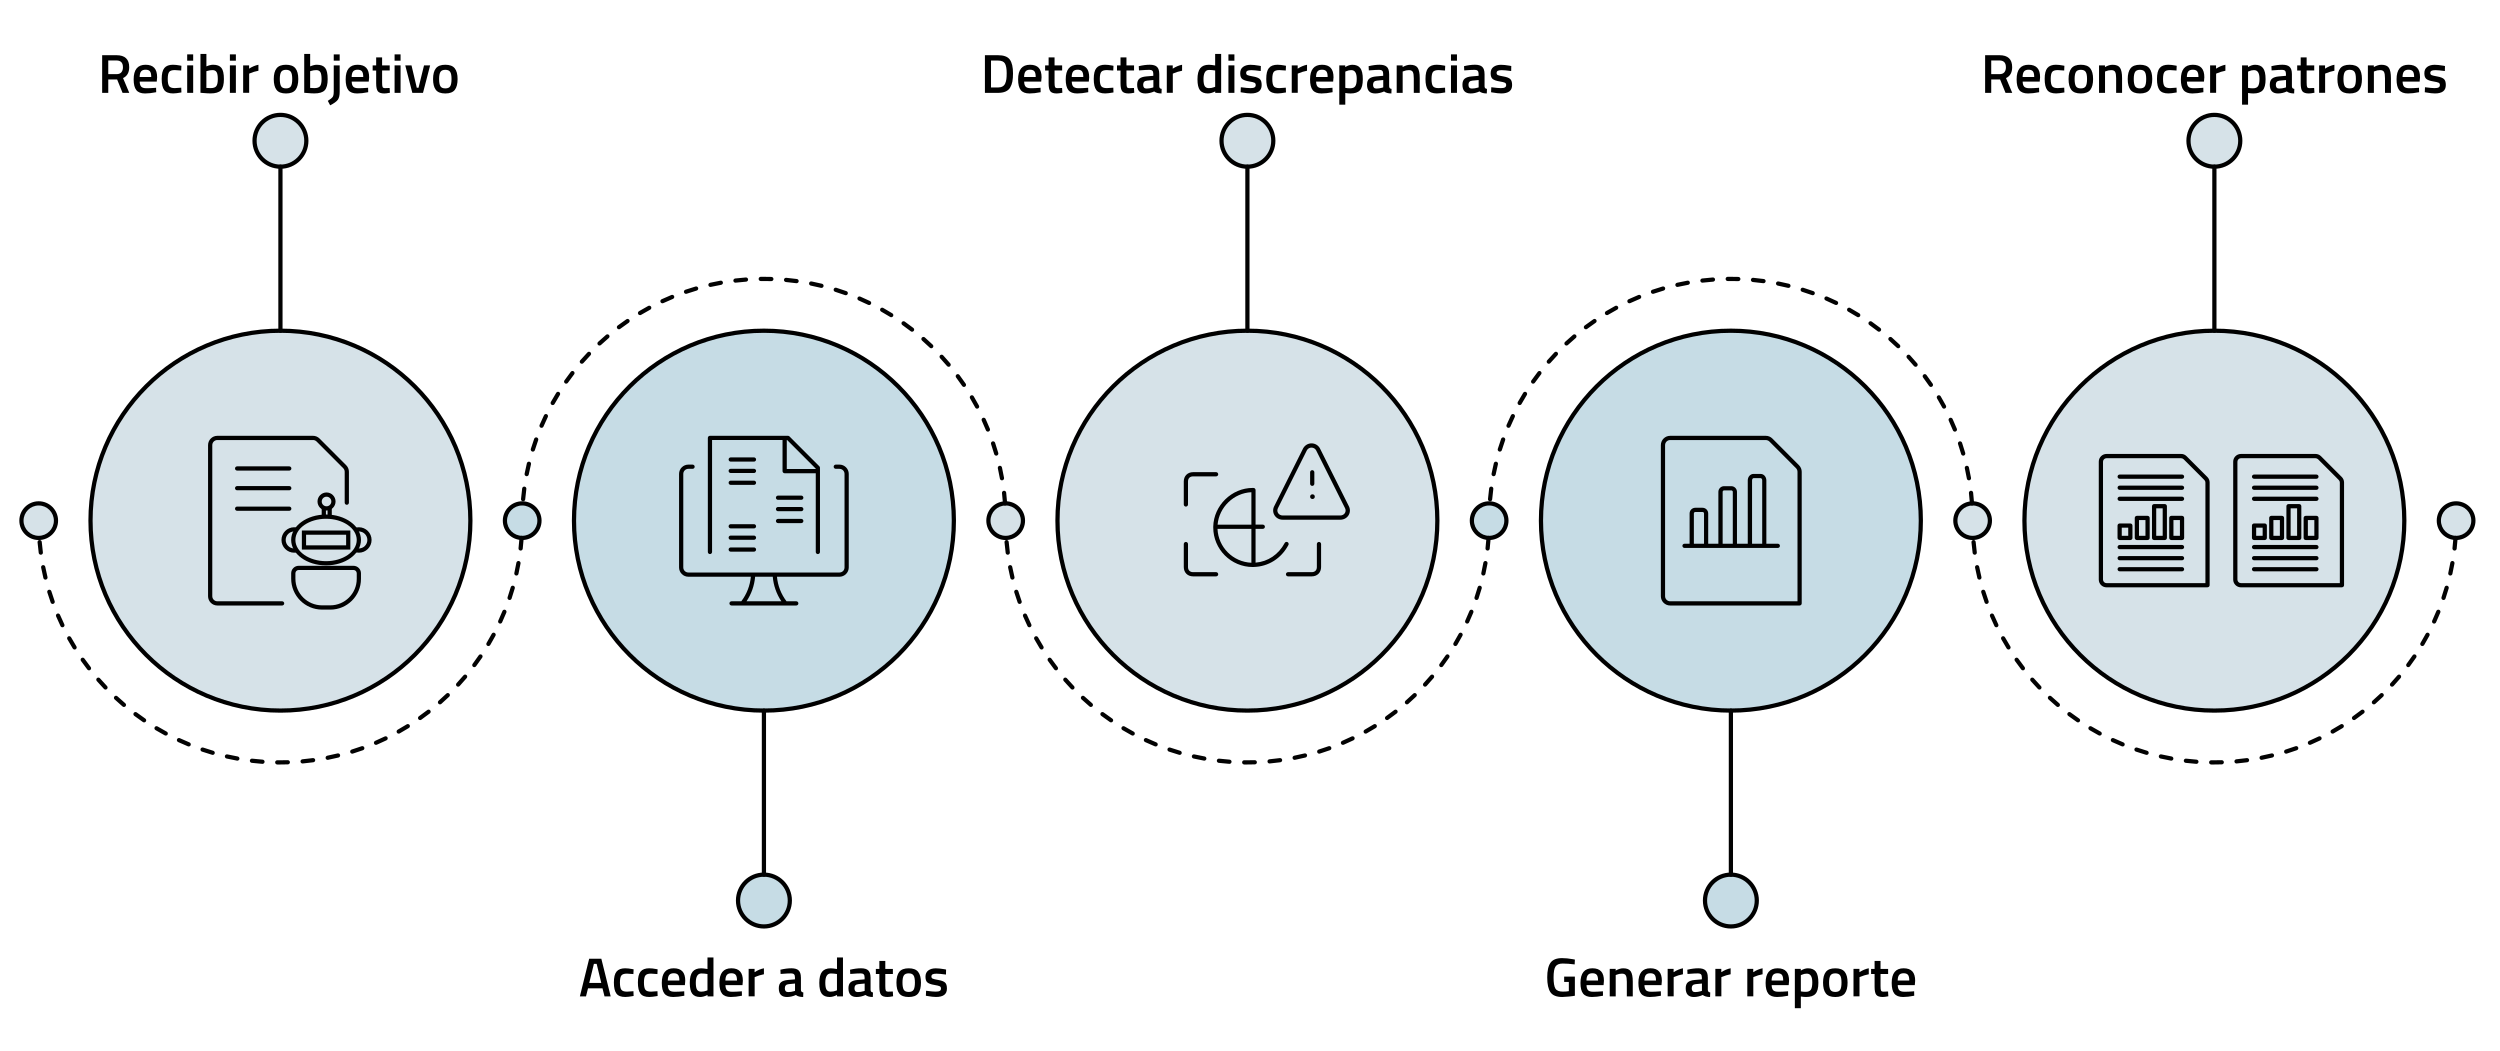 <?xml version="1.0" encoding="UTF-8"?>
<svg id="uuid-20b86fd5-6543-4da4-aae7-6776a8dd46c2" xmlns="http://www.w3.org/2000/svg" version="1.1" viewBox="0 0 1182.51 497.09">
  <!-- Generator: Adobe Illustrator 29.8.1, SVG Export Plug-In . SVG Version: 2.1.1 Build 2)  -->
  <defs>
    <style>
      .st0, .st1 {
        fill: #c6dce5;
      }

      .st2 {
        fill: #020202;
      }

      .st1, .st3, .st4, .st5, .st6, .st7 {
        fill-rule: evenodd;
      }

      .st3 {
        fill: #d8c935;
      }

      .st4, .st8 {
        fill: #d6e2e8;
      }

      .st5 {
        fill: #78c384;
      }

      .st6 {
        fill: #6386e2;
      }

      .st7 {
        fill: #c7823a;
      }
    </style>
  </defs>
  <g>
    <g>
      <path class="st4" d="M42.81,246.27c0,49.62,40.22,89.84,89.84,89.84s89.84-40.22,89.84-89.84-40.22-89.84-89.84-89.84-89.84,40.22-89.84,89.84M10.14,246.27c0,4.51,3.66,8.17,8.17,8.17s8.17-3.66,8.17-8.17-3.66-8.17-8.17-8.17-8.17,3.66-8.17,8.17"/>
      <path d="M132.65,337.11c-50.09,0-90.84-40.75-90.84-90.84s40.75-90.84,90.84-90.84,90.84,40.75,90.84,90.84-40.75,90.84-90.84,90.84ZM132.65,157.43c-48.99,0-88.84,39.85-88.84,88.84s39.85,88.84,88.84,88.84,88.84-39.85,88.84-88.84-39.85-88.84-88.84-88.84ZM18.31,255.44c-5.05,0-9.17-4.11-9.17-9.17s4.11-9.17,9.17-9.17,9.17,4.11,9.17,9.17-4.11,9.17-9.17,9.17ZM18.31,239.1c-3.95,0-7.17,3.22-7.17,7.17s3.22,7.17,7.17,7.17,7.17-3.22,7.17-7.17-3.22-7.17-7.17-7.17Z"/>
    </g>
    <path class="st6" d="M144.9,66.59c0,6.77-5.48,12.25-12.25,12.25s-12.25-5.48-12.25-12.25,5.48-12.25,12.25-12.25,12.25,5.48,12.25,12.25"/>
    <g>
      <path class="st1" d="M271.5,246.27c0,49.62,40.22,89.84,89.84,89.84s89.84-40.22,89.84-89.84-40.22-89.84-89.84-89.84-89.84,40.22-89.84,89.84M238.83,246.27c0,4.51,3.66,8.17,8.17,8.17s8.17-3.66,8.17-8.17-3.66-8.17-8.17-8.17-8.17,3.66-8.17,8.17"/>
      <path d="M361.34,337.11c-50.09,0-90.84-40.75-90.84-90.84s40.75-90.84,90.84-90.84,90.84,40.75,90.84,90.84-40.75,90.84-90.84,90.84ZM361.34,157.43c-48.99,0-88.84,39.85-88.84,88.84s39.85,88.84,88.84,88.84,88.84-39.85,88.84-88.84-39.85-88.84-88.84-88.84ZM247,255.44c-5.05,0-9.17-4.11-9.17-9.17s4.11-9.17,9.17-9.17,9.17,4.11,9.17,9.17-4.11,9.17-9.17,9.17h0ZM247,239.1c-3.95,0-7.17,3.22-7.17,7.17s3.22,7.17,7.17,7.17,7.17-3.22,7.17-7.17-3.22-7.17-7.17-7.17Z"/>
    </g>
    <path class="st5" d="M373.59,425.96c0,6.77-5.48,12.25-12.25,12.25s-12.25-5.48-12.25-12.25,5.48-12.25,12.25-12.25,12.25,5.48,12.25,12.25"/>
    <g>
      <path class="st4" d="M500.19,246.27c0,49.62,40.22,89.84,89.84,89.84s89.84-40.22,89.84-89.84-40.22-89.84-89.84-89.84-89.84,40.22-89.84,89.84M467.52,246.27c0,4.51,3.66,8.17,8.17,8.17s8.17-3.66,8.17-8.17-3.66-8.17-8.17-8.17-8.17,3.66-8.17,8.17"/>
      <path d="M590.03,337.11c-50.09,0-90.84-40.75-90.84-90.84s40.75-90.84,90.84-90.84,90.84,40.75,90.84,90.84-40.75,90.84-90.84,90.84ZM590.03,157.43c-48.99,0-88.84,39.85-88.84,88.84s39.85,88.84,88.84,88.84,88.84-39.85,88.84-88.84-39.85-88.84-88.84-88.84ZM475.69,255.44c-5.05,0-9.17-4.11-9.17-9.17s4.11-9.17,9.17-9.17,9.17,4.11,9.17,9.17-4.11,9.17-9.17,9.17ZM475.69,239.1c-3.95,0-7.17,3.22-7.17,7.17s3.22,7.17,7.17,7.17,7.17-3.22,7.17-7.17-3.22-7.17-7.17-7.17Z"/>
    </g>
    <path class="st3" d="M602.28,66.59c0,6.77-5.48,12.25-12.25,12.25s-12.25-5.48-12.25-12.25,5.48-12.25,12.25-12.25,12.25,5.48,12.25,12.25"/>
    <g>
      <path class="st1" d="M728.88,246.27c0,49.62,40.22,89.84,89.84,89.84s89.84-40.22,89.84-89.84-40.22-89.84-89.84-89.84-89.84,40.22-89.84,89.84M696.21,246.27c0,4.51,3.66,8.17,8.17,8.17s8.17-3.66,8.17-8.17-3.66-8.17-8.17-8.17-8.17,3.66-8.17,8.17"/>
      <path d="M818.72,337.11c-50.09,0-90.84-40.75-90.84-90.84s40.75-90.84,90.84-90.84,90.84,40.75,90.84,90.84-40.75,90.84-90.84,90.84ZM818.72,157.43c-48.99,0-88.84,39.85-88.84,88.84s39.85,88.84,88.84,88.84,88.84-39.85,88.84-88.84-39.85-88.84-88.84-88.84ZM704.37,255.44c-5.05,0-9.17-4.11-9.17-9.17s4.11-9.17,9.17-9.17,9.17,4.11,9.17,9.17-4.11,9.17-9.17,9.17ZM704.37,239.1c-3.95,0-7.17,3.22-7.17,7.17s3.22,7.17,7.17,7.17,7.17-3.22,7.17-7.17-3.22-7.17-7.17-7.17Z"/>
    </g>
    <path class="st7" d="M830.97,425.96c0,6.77-5.48,12.25-12.25,12.25s-12.25-5.48-12.25-12.25,5.48-12.25,12.25-12.25,12.25,5.48,12.25,12.25"/>
    <g>
      <path class="st4" d="M957.57,246.27c0,49.62,40.22,89.84,89.84,89.84s89.84-40.22,89.84-89.84-40.22-89.84-89.84-89.84-89.84,40.22-89.84,89.84M924.9,246.27c0,4.51,3.66,8.17,8.17,8.17s8.17-3.66,8.17-8.17-3.66-8.17-8.17-8.17-8.17,3.66-8.17,8.17M1153.58,246.27c0,4.51,3.66,8.17,8.17,8.17s8.17-3.66,8.17-8.17-3.66-8.17-8.17-8.17-8.17,3.66-8.17,8.17"/>
      <path d="M1047.41,337.11c-50.09,0-90.84-40.75-90.84-90.84s40.75-90.84,90.84-90.84,90.84,40.75,90.84,90.84-40.75,90.84-90.84,90.84ZM1047.41,157.43c-48.99,0-88.84,39.85-88.84,88.84s39.85,88.84,88.84,88.84,88.84-39.85,88.84-88.84-39.85-88.84-88.84-88.84ZM1161.75,255.44c-5.05,0-9.17-4.11-9.17-9.17s4.11-9.17,9.17-9.17,9.17,4.11,9.17,9.17-4.11,9.17-9.17,9.17ZM1161.75,239.1c-3.95,0-7.17,3.22-7.17,7.17s3.22,7.17,7.17,7.17,7.17-3.22,7.17-7.17-3.22-7.17-7.17-7.17ZM933.06,255.44c-5.05,0-9.17-4.11-9.17-9.17s4.11-9.17,9.17-9.17,9.17,4.11,9.17,9.17-4.11,9.17-9.17,9.17ZM933.06,239.1c-3.95,0-7.17,3.22-7.17,7.17s3.22,7.17,7.17,7.17,7.17-3.22,7.17-7.17-3.22-7.17-7.17-7.17Z"/>
    </g>
    <g>
      <path class="st4" d="M1059.66,66.59c0,6.77-5.48,12.25-12.25,12.25s-12.25-5.48-12.25-12.25,5.48-12.25,12.25-12.25,12.25,5.48,12.25,12.25"/>
      <path d="M1047.41,79.84c-7.31,0-13.25-5.94-13.25-13.25s5.94-13.25,13.25-13.25,13.25,5.94,13.25,13.25-5.94,13.25-13.25,13.25ZM1047.41,55.34c-6.2,0-11.25,5.05-11.25,11.25s5.05,11.25,11.25,11.25,11.25-5.05,11.25-11.25-5.05-11.25-11.25-11.25Z"/>
    </g>
    <g>
      <path d="M51.21,37.58v6.34h-2.89v-17.81h6.76c4.02,0,6.03,1.89,6.03,5.67,0,2.53-.97,4.25-2.91,5.15l2.94,6.99h-3.17l-2.57-6.34s-4.19,0-4.19,0ZM58.15,31.8c0-2.13-1.02-3.2-3.07-3.2h-3.87v6.47h3.93c1.04,0,1.8-.3,2.29-.9.49-.6.73-1.39.73-2.38h-.01Z"/>
      <path d="M73.1,41.58l.73-.08.05,2.11c-1.98.4-3.73.6-5.25.6-1.92,0-3.31-.53-4.15-1.59-.84-1.06-1.26-2.75-1.26-5.07,0-4.61,1.88-6.92,5.64-6.92s5.46,1.98,5.46,5.95l-.18,2.03h-8.06c.02,1.07.25,1.86.7,2.37.45.5,1.29.75,2.52.75s2.5-.05,3.8-.16h0ZM71.54,36.43c0-1.28-.2-2.18-.61-2.69s-1.1-.77-2.07-.77-1.68.27-2.12.81-.67,1.42-.69,2.65c0,0,5.49,0,5.49,0Z"/>
      <path d="M81.91,30.63c.92,0,2,.12,3.25.36l.65.13-.1,2.24c-1.37-.14-2.38-.21-3.04-.21-1.32,0-2.2.29-2.65.88-.45.59-.68,1.7-.68,3.33s.22,2.76.65,3.38c.43.62,1.33.94,2.7.94l3.04-.21.08,2.26c-1.75.31-3.07.47-3.95.47-1.98,0-3.37-.53-4.17-1.6s-1.21-2.81-1.21-5.24.42-4.16,1.27-5.19c.85-1.03,2.24-1.55,4.16-1.55h0Z"/>
      <path d="M88.54,28.71v-2.99h2.83v2.99h-2.83ZM88.54,43.92v-13h2.83v13h-2.83Z"/>
      <path d="M100.87,30.63c1.79,0,3.07.5,3.86,1.49.79,1,1.18,2.76,1.18,5.29s-.47,4.29-1.4,5.29c-.94,1-2.58,1.49-4.94,1.49-.81,0-2.11-.08-3.87-.23l-.88-.08v-18.38h2.81v5.9c1.2-.52,2.28-.78,3.25-.78h0ZM99.57,41.68c1.39,0,2.31-.32,2.77-.97s.69-1.76.69-3.31-.2-2.66-.58-3.29c-.39-.63-1.03-.95-1.91-.95-.83,0-1.66.13-2.5.39l-.42.13v7.9c.95.07,1.6.1,1.95.1Z"/>
      <path d="M108.74,28.71v-2.99h2.83v2.99h-2.83ZM108.74,43.92v-13h2.83v13h-2.83Z"/>
      <path d="M115.01,43.92v-13h2.81v1.56c1.47-.95,2.95-1.57,4.42-1.85v2.83c-1.49.29-2.76.68-3.82,1.14l-.57.23v9.07h-2.83v.02Z"/>
      <path d="M130.83,32.32c.89-1.13,2.38-1.69,4.46-1.69s3.57.56,4.46,1.69,1.34,2.82,1.34,5.07-.43,3.95-1.3,5.1c-.87,1.14-2.37,1.72-4.5,1.72s-3.63-.57-4.5-1.72c-.87-1.14-1.3-2.84-1.3-5.1s.45-3.94,1.34-5.07ZM132.95,40.77c.4.69,1.18,1.04,2.34,1.04s1.94-.35,2.34-1.04c.4-.69.6-1.83.6-3.41s-.21-2.7-.64-3.35c-.42-.66-1.19-.99-2.3-.99s-1.88.33-2.3.99-.64,1.78-.64,3.35.2,2.71.6,3.41Z"/>
      <path d="M149.95,30.63c1.79,0,3.07.5,3.86,1.49.79,1,1.18,2.76,1.18,5.29s-.47,4.29-1.4,5.29c-.94,1-2.58,1.49-4.94,1.49-.81,0-2.11-.08-3.87-.23l-.88-.08v-18.38h2.81v5.9c1.2-.52,2.28-.78,3.25-.78h0ZM148.65,41.68c1.39,0,2.31-.32,2.77-.97s.69-1.76.69-3.31-.2-2.66-.58-3.29c-.39-.63-1.03-.95-1.91-.95-.83,0-1.66.13-2.5.39l-.42.13v7.9c.95.07,1.6.1,1.95.1Z"/>
      <path d="M157.86,43.43v-12.51h2.81v12.53c0,1.7-.3,2.96-.9,3.77-.6.81-1.8,1.68-3.6,2.6l-1.12-2.11c1.21-.76,1.98-1.38,2.31-1.86s.49-1.29.49-2.43h0ZM157.86,28.71v-2.99h2.81v2.99h-2.81Z"/>
      <path d="M173.38,41.58l.73-.08.05,2.11c-1.98.4-3.73.6-5.25.6-1.92,0-3.31-.53-4.15-1.59s-1.26-2.75-1.26-5.07c0-4.61,1.88-6.92,5.64-6.92s5.46,1.98,5.46,5.95l-.18,2.03h-8.06c.02,1.07.25,1.86.7,2.37.45.5,1.29.75,2.52.75s2.5-.05,3.8-.16h0ZM171.82,36.43c0-1.28-.2-2.18-.61-2.69s-1.1-.77-2.07-.77-1.68.27-2.12.81-.67,1.42-.69,2.65c0,0,5.49,0,5.49,0Z"/>
      <path d="M184.33,33.34h-3.59v5.72c0,1.06.08,1.76.23,2.11.16.35.55.52,1.2.52l2.13-.08.13,2.26c-1.16.23-2.05.34-2.65.34-1.47,0-2.48-.34-3.03-1.01-.55-.68-.82-1.95-.82-3.82v-6.03h-1.66v-2.42h1.66v-3.77h2.81v3.77h3.59v2.42h0Z"/>
      <path d="M186.64,28.71v-2.99h2.83v2.99h-2.83ZM186.64,43.92v-13h2.83v13h-2.83Z"/>
      <path d="M191.68,30.92h2.96l2.5,10.58h.83l2.6-10.58h2.89l-3.38,13h-5.04l-3.35-13h-.01Z"/>
      <path d="M206.18,32.32c.89-1.13,2.38-1.69,4.46-1.69s3.57.56,4.46,1.69,1.34,2.82,1.34,5.07-.43,3.95-1.3,5.1c-.87,1.14-2.37,1.72-4.5,1.72s-3.63-.57-4.5-1.72c-.87-1.14-1.3-2.84-1.3-5.1s.45-3.94,1.34-5.07ZM208.3,40.77c.4.69,1.18,1.04,2.34,1.04s1.94-.35,2.34-1.04c.4-.69.6-1.83.6-3.41s-.21-2.7-.64-3.35c-.42-.66-1.19-.99-2.3-.99s-1.88.33-2.3.99-.64,1.78-.64,3.35.2,2.71.6,3.41Z"/>
    </g>
    <g>
      <path d="M472.03,43.92h-6.16v-17.81h6.16c2.74,0,4.61.69,5.62,2.08s1.51,3.56,1.51,6.53c0,1.51-.1,2.79-.3,3.84-.2,1.05-.55,2-1.05,2.85-.99,1.68-2.91,2.52-5.77,2.52h-.01ZM476.17,34.72c0-2.15-.27-3.7-.81-4.65-.54-.95-1.65-1.43-3.33-1.43h-3.28v12.74h3.28c1.72,0,2.86-.63,3.43-1.9.28-.64.46-1.33.56-2.05.1-.73.14-1.63.14-2.7h0Z"/>
      <path d="M491.45,41.58l.73-.08.05,2.11c-1.98.4-3.73.6-5.25.6-1.92,0-3.31-.53-4.15-1.59s-1.26-2.75-1.26-5.07c0-4.61,1.88-6.92,5.64-6.92s5.46,1.98,5.46,5.95l-.18,2.03h-8.06c.02,1.07.25,1.86.7,2.37.45.5,1.29.75,2.52.75s2.5-.05,3.8-.16h0ZM489.89,36.43c0-1.28-.2-2.18-.61-2.69-.41-.51-1.1-.77-2.07-.77s-1.68.27-2.12.81-.67,1.42-.69,2.65c0,0,5.49,0,5.49,0Z"/>
      <path d="M502.4,33.34h-3.59v5.72c0,1.06.08,1.76.23,2.11.16.35.55.52,1.2.52l2.13-.08.13,2.26c-1.16.23-2.05.34-2.65.34-1.47,0-2.48-.34-3.03-1.01-.55-.68-.82-1.95-.82-3.82v-6.03h-1.66v-2.42h1.66v-3.77h2.81v3.77h3.59v2.42h0Z"/>
      <path d="M513.97,41.58l.73-.08.05,2.11c-1.98.4-3.73.6-5.25.6-1.92,0-3.31-.53-4.15-1.59s-1.26-2.75-1.26-5.07c0-4.61,1.88-6.92,5.64-6.92s5.46,1.98,5.46,5.95l-.18,2.03h-8.06c.02,1.07.25,1.86.7,2.37.45.5,1.29.75,2.52.75s2.5-.05,3.8-.16h0ZM512.41,36.43c0-1.28-.2-2.18-.61-2.69-.41-.51-1.1-.77-2.07-.77s-1.68.27-2.12.81-.67,1.42-.69,2.65c0,0,5.49,0,5.49,0Z"/>
      <path d="M522.78,30.63c.92,0,2,.12,3.25.36l.65.13-.1,2.24c-1.37-.14-2.38-.21-3.04-.21-1.32,0-2.2.29-2.65.88s-.68,1.7-.68,3.33.22,2.76.65,3.38c.43.62,1.33.94,2.7.94l3.04-.21.08,2.26c-1.75.31-3.07.47-3.95.47-1.98,0-3.37-.53-4.17-1.6s-1.21-2.81-1.21-5.24.42-4.16,1.27-5.19c.85-1.03,2.24-1.55,4.16-1.55h0Z"/>
      <path d="M536.41,33.34h-3.59v5.72c0,1.06.08,1.76.23,2.11.16.35.55.52,1.2.52l2.13-.08.13,2.26c-1.16.23-2.05.34-2.65.34-1.47,0-2.48-.34-3.03-1.01s-.82-1.95-.82-3.82v-6.03h-1.66v-2.42h1.66v-3.77h2.81v3.77h3.59v2.42h0Z"/>
      <path d="M548.34,34.92v5.93c.02.38.12.66.3.85.18.18.46.3.84.35l-.08,2.16c-1.49,0-2.64-.32-3.46-.96-1.39.64-2.78.96-4.19.96-2.58,0-3.87-1.38-3.87-4.13,0-1.32.35-2.27,1.05-2.86s1.78-.94,3.24-1.07l3.35-.29v-.94c0-.69-.15-1.18-.45-1.46s-.75-.42-1.34-.42c-1.11,0-2.5.07-4.16.21l-.83.05-.1-2c1.89-.45,3.63-.68,5.21-.68s2.73.34,3.43,1.03,1.05,1.77,1.05,3.26h.01ZM542.52,38.15c-1.2.1-1.79.75-1.79,1.95s.53,1.79,1.59,1.79c.87,0,1.79-.14,2.76-.42l.47-.16v-3.46l-3.02.29h-.01Z"/>
      <path d="M551.9,43.92v-13h2.81v1.56c1.47-.95,2.95-1.57,4.42-1.85v2.83c-1.49.29-2.76.68-3.82,1.14l-.57.23v9.07h-2.83v.02Z"/>
      <path d="M577.61,25.51v18.41h-2.81v-.68c-1.27.64-2.43.96-3.48.96-1.7,0-2.94-.51-3.73-1.53s-1.18-2.74-1.18-5.15.44-4.16,1.31-5.25c.88-1.09,2.24-1.64,4.09-1.64.62,0,1.61.11,2.96.34v-5.46h2.84ZM574.34,41.22l.44-.18v-7.7c-1.04-.17-2-.26-2.89-.26-1.75,0-2.63,1.46-2.63,4.37,0,1.59.2,2.7.61,3.32s1.05.92,1.94.92,1.72-.16,2.52-.47h.01Z"/>
      <path d="M581.05,28.71v-2.99h2.83v2.99h-2.83ZM581.05,43.92v-13h2.83v13h-2.83Z"/>
      <path d="M596.33,33.6c-2.05-.28-3.53-.42-4.45-.42s-1.56.11-1.91.32c-.36.22-.53.56-.53,1.03s.19.8.58.99c.39.19,1.31.41,2.76.66s2.47.65,3.08,1.18c.61.54.91,1.49.91,2.86s-.44,2.37-1.31,3.02c-.88.64-2.15.96-3.83.96-1.06,0-2.39-.15-4-.44l-.81-.13.1-2.37c2.08.28,3.58.42,4.5.42s1.57-.11,1.96-.34.58-.6.58-1.12-.19-.88-.56-1.08-1.27-.42-2.68-.65c-1.41-.23-2.45-.6-3.11-1.1s-.99-1.42-.99-2.76.46-2.33,1.37-2.99c.91-.66,2.08-.99,3.5-.99,1.11,0,2.47.14,4.08.42l.81.16-.05,2.37h0Z"/>
      <path d="M604.37,30.63c.92,0,2,.12,3.25.36l.65.13-.1,2.24c-1.37-.14-2.38-.21-3.04-.21-1.32,0-2.2.29-2.65.88s-.68,1.7-.68,3.33.22,2.76.65,3.38c.43.62,1.33.94,2.7.94l3.04-.21.08,2.26c-1.75.31-3.07.47-3.95.47-1.98,0-3.37-.53-4.17-1.6-.81-1.07-1.21-2.81-1.21-5.24s.42-4.16,1.27-5.19c.85-1.03,2.24-1.55,4.16-1.55h0Z"/>
      <path d="M611,43.92v-13h2.81v1.56c1.47-.95,2.95-1.57,4.42-1.85v2.83c-1.49.29-2.76.68-3.82,1.14l-.57.23v9.07h-2.83v.02Z"/>
      <path d="M629.54,41.58l.73-.08.05,2.11c-1.98.4-3.73.6-5.25.6-1.92,0-3.31-.53-4.15-1.59s-1.26-2.75-1.26-5.07c0-4.61,1.88-6.92,5.64-6.92s5.46,1.98,5.46,5.95l-.18,2.03h-8.06c.02,1.07.25,1.86.7,2.37.45.5,1.29.75,2.52.75s2.5-.05,3.8-.16h0ZM627.98,36.43c0-1.28-.2-2.18-.61-2.69s-1.1-.77-2.07-.77-1.68.27-2.12.81-.67,1.42-.69,2.65c0,0,5.49,0,5.49,0Z"/>
      <path d="M633.49,49.51v-18.59h2.81v.81c1.2-.73,2.31-1.09,3.35-1.09,1.72,0,2.97.52,3.77,1.57.8,1.05,1.2,2.81,1.2,5.28s-.45,4.21-1.36,5.21c-.91,1.01-2.4,1.51-4.46,1.51-.71,0-1.53-.08-2.47-.23v5.54h-2.84ZM639.16,33.16c-.81,0-1.63.18-2.44.55l-.39.18v7.67c.69.14,1.46.21,2.29.21,1.18,0,1.99-.34,2.44-1.01.45-.68.68-1.83.68-3.46,0-2.76-.86-4.13-2.57-4.13h0Z"/>
      <path d="M657.07,34.92v5.93c.02.38.12.66.3.85.18.18.46.3.84.35l-.08,2.16c-1.49,0-2.64-.32-3.46-.96-1.39.64-2.78.96-4.19.96-2.58,0-3.87-1.38-3.87-4.13,0-1.32.35-2.27,1.05-2.86s1.78-.94,3.24-1.07l3.35-.29v-.94c0-.69-.15-1.18-.46-1.46-.3-.28-.75-.42-1.34-.42-1.11,0-2.5.07-4.16.21l-.83.05-.1-2c1.89-.45,3.63-.68,5.21-.68s2.73.34,3.43,1.03,1.05,1.77,1.05,3.26h.02ZM651.25,38.15c-1.2.1-1.79.75-1.79,1.95s.53,1.79,1.59,1.79c.87,0,1.79-.14,2.76-.42l.47-.16v-3.46l-3.02.29h-.01Z"/>
      <path d="M663.47,43.92h-2.83v-13h2.81v.81c1.27-.73,2.46-1.09,3.59-1.09,1.73,0,2.92.49,3.55,1.47s.95,2.6.95,4.85v6.97h-2.81v-6.89c0-1.4-.15-2.4-.46-2.99-.3-.59-.92-.88-1.86-.88-.88,0-1.73.17-2.55.52l-.39.16v10.09-.02Z"/>
      <path d="M679.69,30.63c.92,0,2,.12,3.25.36l.65.13-.1,2.24c-1.37-.14-2.38-.21-3.04-.21-1.32,0-2.2.29-2.65.88s-.68,1.7-.68,3.33.22,2.76.65,3.38c.43.62,1.33.94,2.7.94l3.04-.21.08,2.26c-1.75.31-3.07.47-3.95.47-1.98,0-3.37-.53-4.17-1.6s-1.21-2.81-1.21-5.24.42-4.16,1.27-5.19c.85-1.03,2.24-1.55,4.16-1.55h0Z"/>
      <path d="M686.32,28.71v-2.99h2.83v2.99h-2.83ZM686.32,43.92v-13h2.83v13h-2.83Z"/>
      <path d="M702.2,34.92v5.93c.02.38.12.66.3.85.18.18.46.3.84.35l-.08,2.16c-1.49,0-2.64-.32-3.46-.96-1.39.64-2.78.96-4.19.96-2.58,0-3.87-1.38-3.87-4.13,0-1.32.35-2.27,1.05-2.86s1.78-.94,3.24-1.07l3.35-.29v-.94c0-.69-.15-1.18-.46-1.46-.3-.28-.75-.42-1.34-.42-1.11,0-2.5.07-4.16.21l-.83.05-.1-2c1.89-.45,3.63-.68,5.21-.68s2.73.34,3.43,1.03,1.05,1.77,1.05,3.26h.02ZM696.38,38.15c-1.2.1-1.79.75-1.79,1.95s.53,1.79,1.59,1.79c.87,0,1.79-.14,2.76-.42l.47-.16v-3.46l-3.02.29h-.01Z"/>
      <path d="M714.79,33.6c-2.05-.28-3.53-.42-4.45-.42s-1.56.11-1.91.32c-.36.22-.53.56-.53,1.03s.19.8.58.99c.39.19,1.31.41,2.76.66s2.47.65,3.08,1.18c.61.54.91,1.49.91,2.86s-.44,2.37-1.31,3.02c-.88.64-2.15.96-3.83.96-1.06,0-2.39-.15-4-.44l-.81-.13.1-2.37c2.08.28,3.58.42,4.5.42s1.57-.11,1.96-.34.58-.6.58-1.12-.19-.88-.56-1.08-1.27-.42-2.68-.65c-1.41-.23-2.45-.6-3.11-1.1s-.99-1.42-.99-2.76.46-2.33,1.37-2.99c.91-.66,2.08-.99,3.5-.99,1.11,0,2.47.14,4.08.42l.81.16-.05,2.37h0Z"/>
    </g>
    <g>
      <path d="M941.86,37.58v6.34h-2.89v-17.81h6.76c4.02,0,6.03,1.89,6.03,5.67,0,2.53-.97,4.25-2.91,5.15l2.94,6.99h-3.17l-2.57-6.34h-4.19ZM948.8,31.8c0-2.13-1.02-3.2-3.07-3.2h-3.87v6.47h3.93c1.04,0,1.8-.3,2.29-.9.49-.6.73-1.39.73-2.38h0Z"/>
      <path d="M963.75,41.58l.73-.08.05,2.11c-1.98.4-3.73.6-5.25.6-1.92,0-3.31-.53-4.15-1.59s-1.26-2.75-1.26-5.07c0-4.61,1.88-6.92,5.64-6.92s5.46,1.98,5.46,5.95l-.18,2.03h-8.06c.02,1.07.25,1.86.7,2.37.45.5,1.29.75,2.52.75s2.5-.05,3.8-.16h0ZM962.19,36.43c0-1.28-.2-2.18-.61-2.69s-1.1-.77-2.07-.77-1.68.27-2.12.81-.67,1.42-.69,2.65c0,0,5.49,0,5.49,0Z"/>
      <path d="M972.57,30.63c.92,0,2,.12,3.25.36l.65.13-.1,2.24c-1.37-.14-2.38-.21-3.04-.21-1.32,0-2.2.29-2.65.88s-.68,1.7-.68,3.33.22,2.76.65,3.38c.43.62,1.33.94,2.7.94l3.04-.21.08,2.26c-1.75.31-3.07.47-3.95.47-1.98,0-3.37-.53-4.17-1.6s-1.21-2.81-1.21-5.24.42-4.16,1.27-5.19c.85-1.03,2.24-1.55,4.16-1.55h0Z"/>
      <path d="M979.78,32.32c.89-1.13,2.38-1.69,4.46-1.69s3.57.56,4.46,1.69,1.34,2.82,1.34,5.07-.43,3.95-1.3,5.1c-.87,1.14-2.37,1.72-4.5,1.72s-3.63-.57-4.5-1.72c-.87-1.14-1.3-2.84-1.3-5.1s.45-3.94,1.34-5.07h0ZM981.9,40.77c.4.69,1.18,1.04,2.34,1.04s1.94-.35,2.34-1.04c.4-.69.6-1.83.6-3.41s-.21-2.7-.64-3.35c-.42-.66-1.19-.99-2.3-.99s-1.88.33-2.3.99-.64,1.78-.64,3.35.2,2.71.6,3.41Z"/>
      <path d="M995.68,43.92h-2.83v-13h2.81v.81c1.27-.73,2.46-1.09,3.59-1.09,1.73,0,2.92.49,3.55,1.47s.95,2.6.95,4.85v6.97h-2.81v-6.89c0-1.4-.15-2.4-.45-2.99s-.92-.88-1.86-.88c-.88,0-1.73.17-2.55.52l-.39.16v10.09-.02Z"/>
      <path d="M1007.76,32.32c.89-1.13,2.38-1.69,4.46-1.69s3.57.56,4.46,1.69,1.34,2.82,1.34,5.07-.43,3.95-1.3,5.1c-.87,1.14-2.37,1.72-4.5,1.72s-3.63-.57-4.5-1.72c-.87-1.14-1.3-2.84-1.3-5.1s.45-3.94,1.34-5.07h0ZM1009.88,40.77c.4.69,1.18,1.04,2.34,1.04s1.94-.35,2.34-1.04c.4-.69.6-1.83.6-3.41s-.21-2.7-.64-3.35c-.42-.66-1.19-.99-2.3-.99s-1.88.33-2.3.99-.64,1.78-.64,3.35.2,2.71.6,3.41Z"/>
      <path d="M1025.69,30.63c.92,0,2,.12,3.25.36l.65.13-.1,2.24c-1.37-.14-2.38-.21-3.04-.21-1.32,0-2.2.29-2.65.88-.45.59-.68,1.7-.68,3.33s.22,2.76.65,3.38c.43.62,1.33.94,2.7.94l3.04-.21.08,2.26c-1.75.31-3.07.47-3.95.47-1.98,0-3.37-.53-4.17-1.6s-1.21-2.81-1.21-5.24.42-4.16,1.27-5.19c.85-1.03,2.24-1.55,4.16-1.55h0Z"/>
      <path d="M1041.44,41.58l.73-.08.05,2.11c-1.98.4-3.73.6-5.25.6-1.92,0-3.31-.53-4.15-1.59s-1.26-2.75-1.26-5.07c0-4.61,1.88-6.92,5.64-6.92s5.46,1.98,5.46,5.95l-.18,2.03h-8.06c.02,1.07.25,1.86.7,2.37.45.5,1.29.75,2.52.75s2.5-.05,3.8-.16h0ZM1039.88,36.43c0-1.28-.2-2.18-.61-2.69s-1.1-.77-2.07-.77-1.68.27-2.12.81-.67,1.42-.69,2.65h5.49,0Z"/>
      <path d="M1045.39,43.92v-13h2.81v1.56c1.47-.95,2.95-1.57,4.42-1.85v2.83c-1.49.29-2.76.68-3.82,1.14l-.57.23v9.07h-2.83v.02Z"/>
      <path d="M1060.5,49.51v-18.59h2.81v.81c1.2-.73,2.31-1.09,3.35-1.09,1.72,0,2.97.52,3.77,1.57.8,1.05,1.2,2.81,1.2,5.28s-.45,4.21-1.36,5.21c-.91,1.01-2.4,1.51-4.46,1.51-.71,0-1.53-.08-2.47-.23v5.54h-2.84ZM1066.17,33.16c-.81,0-1.63.18-2.44.55l-.39.18v7.67c.69.14,1.46.21,2.29.21,1.18,0,1.99-.34,2.44-1.01.45-.68.68-1.83.68-3.46,0-2.76-.86-4.13-2.57-4.13h-.01Z"/>
      <path d="M1084.08,34.92v5.93c.02.38.12.66.3.85.18.18.46.3.84.35l-.08,2.16c-1.49,0-2.64-.32-3.46-.96-1.39.64-2.78.96-4.19.96-2.58,0-3.87-1.38-3.87-4.13,0-1.32.35-2.27,1.05-2.86.7-.59,1.78-.94,3.24-1.07l3.35-.29v-.94c0-.69-.15-1.18-.45-1.46-.3-.28-.75-.42-1.34-.42-1.11,0-2.5.07-4.16.21l-.83.05-.1-2c1.89-.45,3.63-.68,5.21-.68s2.73.34,3.43,1.03c.7.69,1.05,1.77,1.05,3.26h0ZM1078.26,38.15c-1.2.1-1.79.75-1.79,1.95s.53,1.79,1.59,1.79c.87,0,1.79-.14,2.76-.42l.47-.16v-3.46l-3.02.29h0Z"/>
      <path d="M1094.64,33.34h-3.59v5.72c0,1.06.08,1.76.23,2.11.16.35.55.52,1.2.52l2.13-.08.13,2.26c-1.16.23-2.05.34-2.65.34-1.47,0-2.48-.34-3.03-1.01-.55-.68-.82-1.95-.82-3.82v-6.03h-1.66v-2.42h1.66v-3.77h2.81v3.77h3.59v2.42h0Z"/>
      <path d="M1096.95,43.92v-13h2.81v1.56c1.47-.95,2.95-1.57,4.42-1.85v2.83c-1.49.29-2.76.68-3.82,1.14l-.57.23v9.07h-2.83v.02Z"/>
      <path d="M1106.95,32.32c.89-1.13,2.38-1.69,4.46-1.69s3.57.56,4.46,1.69,1.34,2.82,1.34,5.07-.43,3.95-1.3,5.1c-.87,1.14-2.37,1.72-4.5,1.72s-3.63-.57-4.5-1.72c-.87-1.14-1.3-2.84-1.3-5.1s.45-3.94,1.34-5.07h0ZM1109.07,40.77c.4.69,1.18,1.04,2.34,1.04s1.94-.35,2.34-1.04c.4-.69.6-1.83.6-3.41s-.21-2.7-.64-3.35c-.42-.66-1.19-.99-2.3-.99s-1.88.33-2.3.99-.64,1.78-.64,3.35.2,2.71.6,3.41h0Z"/>
      <path d="M1122.85,43.92h-2.83v-13h2.81v.81c1.27-.73,2.46-1.09,3.59-1.09,1.73,0,2.92.49,3.55,1.47s.95,2.6.95,4.85v6.97h-2.81v-6.89c0-1.4-.15-2.4-.45-2.99-.3-.59-.92-.88-1.86-.88-.88,0-1.73.17-2.55.52l-.39.16v10.09-.02Z"/>
      <path d="M1143.46,41.58l.73-.08.05,2.11c-1.98.4-3.73.6-5.25.6-1.92,0-3.31-.53-4.15-1.59s-1.26-2.75-1.26-5.07c0-4.61,1.88-6.92,5.64-6.92s5.46,1.98,5.46,5.95l-.18,2.03h-8.06c.02,1.07.25,1.86.7,2.37.45.5,1.29.75,2.52.75s2.5-.05,3.8-.16h0ZM1141.9,36.43c0-1.28-.2-2.18-.61-2.69s-1.1-.77-2.07-.77-1.68.27-2.12.81-.67,1.42-.69,2.65h5.49,0Z"/>
      <path d="M1156.44,33.6c-2.05-.28-3.53-.42-4.45-.42s-1.56.11-1.91.32c-.36.22-.53.56-.53,1.03s.19.8.58.99c.39.19,1.31.41,2.76.66s2.47.65,3.08,1.18c.61.54.91,1.49.91,2.86s-.44,2.37-1.31,3.02c-.88.64-2.15.96-3.83.96-1.06,0-2.39-.15-4-.44l-.81-.13.1-2.37c2.08.28,3.58.42,4.5.42s1.57-.11,1.96-.34.58-.6.58-1.12-.19-.88-.56-1.08c-.37-.2-1.27-.42-2.68-.65-1.41-.23-2.45-.6-3.11-1.1s-.99-1.42-.99-2.76.45-2.33,1.36-2.99c.91-.66,2.08-.99,3.5-.99,1.11,0,2.47.14,4.08.42l.81.16-.05,2.37h.01Z"/>
    </g>
    <g>
      <path d="M274.29,471.29l4.39-17.81h5.75l4.42,17.81h-2.91l-.96-3.82h-6.84l-.96,3.82h-2.89ZM280.92,455.9l-2.21,9.02h5.69l-2.18-9.02h-1.3Z"/>
      <path d="M295.8,458.01c.92,0,2,.12,3.25.36l.65.13-.1,2.24c-1.37-.14-2.38-.21-3.04-.21-1.32,0-2.2.29-2.65.88-.45.59-.68,1.7-.68,3.33s.22,2.76.65,3.38,1.33.94,2.7.94l3.04-.21.08,2.26c-1.75.31-3.07.47-3.95.47-1.98,0-3.37-.53-4.17-1.6s-1.21-2.81-1.21-5.24.42-4.16,1.27-5.19c.85-1.03,2.24-1.55,4.16-1.55h0Z"/>
      <path d="M307.16,458.01c.92,0,2,.12,3.25.36l.65.13-.1,2.24c-1.37-.14-2.38-.21-3.04-.21-1.32,0-2.2.29-2.65.88-.45.59-.68,1.7-.68,3.33s.22,2.76.65,3.38,1.33.94,2.7.94l3.04-.21.08,2.26c-1.75.31-3.07.47-3.95.47-1.98,0-3.37-.53-4.17-1.6s-1.21-2.81-1.21-5.24.42-4.16,1.27-5.19c.85-1.03,2.24-1.55,4.16-1.55h0Z"/>
      <path d="M322.91,468.95l.73-.08.05,2.11c-1.98.4-3.73.6-5.25.6-1.92,0-3.31-.53-4.15-1.59s-1.26-2.75-1.26-5.07c0-4.61,1.88-6.92,5.64-6.92s5.46,1.98,5.46,5.95l-.18,2.03h-8.06c.02,1.07.25,1.86.7,2.37.45.5,1.29.75,2.52.75s2.5-.05,3.8-.16h0ZM321.35,463.81c0-1.28-.2-2.18-.61-2.69-.41-.51-1.1-.77-2.07-.77s-1.68.27-2.12.81-.67,1.42-.69,2.65h5.49Z"/>
      <path d="M337.47,452.89v18.41h-2.81v-.68c-1.27.64-2.43.96-3.48.96-1.7,0-2.94-.51-3.73-1.53s-1.18-2.74-1.18-5.15.44-4.16,1.31-5.25c.88-1.09,2.24-1.64,4.1-1.64.62,0,1.61.11,2.96.34v-5.46h2.83ZM334.2,468.59l.44-.18v-7.7c-1.04-.17-2-.26-2.89-.26-1.75,0-2.63,1.46-2.63,4.37,0,1.59.2,2.7.61,3.32.41.62,1.05.92,1.94.92s1.72-.16,2.52-.47h.01Z"/>
      <path d="M350.16,468.95l.73-.08.05,2.11c-1.98.4-3.73.6-5.25.6-1.92,0-3.31-.53-4.15-1.59s-1.26-2.75-1.26-5.07c0-4.61,1.88-6.92,5.64-6.92s5.46,1.98,5.46,5.95l-.18,2.03h-8.06c.02,1.07.25,1.86.7,2.37.45.5,1.29.75,2.52.75s2.5-.05,3.8-.16h0ZM348.6,463.81c0-1.28-.2-2.18-.61-2.69-.41-.51-1.1-.77-2.07-.77s-1.68.27-2.12.81-.67,1.42-.69,2.65h5.49Z"/>
      <path d="M354.11,471.29v-13h2.81v1.56c1.47-.95,2.95-1.57,4.42-1.85v2.83c-1.49.29-2.76.68-3.82,1.14l-.57.23v9.07h-2.83v.02Z"/>
      <path d="M378.84,462.3v5.93c.02.38.12.66.3.85.18.18.46.3.84.35l-.08,2.16c-1.49,0-2.64-.32-3.46-.96-1.39.64-2.78.96-4.19.96-2.58,0-3.87-1.38-3.87-4.13,0-1.32.35-2.27,1.05-2.86.7-.59,1.78-.94,3.24-1.07l3.35-.29v-.94c0-.69-.15-1.18-.46-1.46-.3-.28-.75-.42-1.34-.42-1.11,0-2.5.07-4.16.21l-.83.05-.1-2c1.89-.45,3.63-.68,5.21-.68s2.73.34,3.43,1.03c.7.69,1.05,1.77,1.05,3.26h.02ZM373.02,465.52c-1.2.1-1.79.75-1.79,1.95s.53,1.79,1.59,1.79c.87,0,1.79-.14,2.76-.42l.47-.16v-3.46l-3.02.29h-.01Z"/>
      <path d="M398.73,452.89v18.41h-2.81v-.68c-1.27.64-2.43.96-3.48.96-1.7,0-2.94-.51-3.73-1.53s-1.18-2.74-1.18-5.15.44-4.16,1.31-5.25c.88-1.09,2.24-1.64,4.1-1.64.62,0,1.61.11,2.96.34v-5.46h2.83ZM395.45,468.59l.44-.18v-7.7c-1.04-.17-2-.26-2.89-.26-1.75,0-2.63,1.46-2.63,4.37,0,1.59.2,2.7.61,3.32.41.62,1.05.92,1.94.92s1.72-.16,2.52-.47h.01Z"/>
      <path d="M411.78,462.3v5.93c.02.38.12.66.3.85.18.18.46.3.84.35l-.08,2.16c-1.49,0-2.64-.32-3.46-.96-1.39.64-2.78.96-4.19.96-2.58,0-3.87-1.38-3.87-4.13,0-1.32.35-2.27,1.05-2.86.7-.59,1.78-.94,3.24-1.07l3.35-.29v-.94c0-.69-.15-1.18-.46-1.46-.3-.28-.75-.42-1.34-.42-1.11,0-2.5.07-4.16.21l-.83.05-.1-2c1.89-.45,3.63-.68,5.21-.68s2.73.34,3.43,1.03c.7.69,1.05,1.77,1.05,3.26h.02ZM405.96,465.52c-1.2.1-1.79.75-1.79,1.95s.53,1.79,1.59,1.79c.87,0,1.79-.14,2.76-.42l.47-.16v-3.46l-3.02.29h-.01Z"/>
      <path d="M422.34,460.71h-3.59v5.72c0,1.06.08,1.76.23,2.11.16.35.55.52,1.2.52l2.13-.08.13,2.26c-1.16.23-2.05.34-2.65.34-1.47,0-2.48-.34-3.03-1.01s-.82-1.95-.82-3.82v-6.03h-1.66v-2.42h1.66v-3.77h2.81v3.77h3.59v2.42h0Z"/>
      <path d="M425.36,459.7c.89-1.13,2.38-1.69,4.46-1.69s3.57.56,4.46,1.69c.89,1.13,1.34,2.82,1.34,5.07s-.43,3.95-1.3,5.1c-.87,1.14-2.37,1.72-4.5,1.72s-3.63-.57-4.5-1.72c-.87-1.14-1.3-2.84-1.3-5.1s.45-3.94,1.34-5.07ZM427.48,468.15c.4.69,1.18,1.04,2.34,1.04s1.94-.35,2.34-1.04.6-1.83.6-3.41-.21-2.7-.64-3.35c-.42-.66-1.19-.99-2.3-.99s-1.88.33-2.3.99c-.42.66-.64,1.78-.64,3.35s.2,2.71.6,3.41Z"/>
      <path d="M447.45,460.97c-2.05-.28-3.53-.42-4.45-.42s-1.56.11-1.91.32c-.36.22-.53.56-.53,1.03s.2.8.59.99c.39.19,1.31.41,2.76.66s2.47.65,3.08,1.18c.61.54.91,1.49.91,2.86s-.44,2.37-1.31,3.02c-.88.64-2.15.96-3.84.96-1.06,0-2.39-.15-4-.44l-.81-.13.1-2.37c2.08.28,3.58.42,4.5.42s1.57-.11,1.96-.34c.39-.23.59-.6.59-1.12s-.19-.88-.56-1.08c-.37-.2-1.27-.42-2.68-.65-1.41-.23-2.45-.6-3.11-1.1-.66-.5-.99-1.42-.99-2.76s.45-2.33,1.36-2.99c.91-.66,2.08-.99,3.5-.99,1.11,0,2.47.14,4.08.42l.81.16-.05,2.37Z"/>
    </g>
    <g>
      <path d="M739.85,464.48v-2.55h5.07v9.05c-.47.12-1.42.25-2.85.39s-2.47.21-3.11.21c-2.7,0-4.57-.74-5.59-2.24-1.02-1.49-1.53-3.83-1.53-7.01s.52-5.5,1.57-6.96,2.86-2.18,5.45-2.18c1.53,0,3.24.17,5.15.52l.91.18-.1,2.29c-2.1-.28-3.98-.42-5.64-.42s-2.8.47-3.42,1.4c-.62.94-.92,2.67-.92,5.2s.29,4.28.87,5.24,1.76,1.44,3.52,1.44c1.27,0,2.21-.08,2.83-.23v-4.34h-2.21Z"/>
      <path d="M757.45,468.95l.73-.08.05,2.11c-1.98.4-3.73.6-5.25.6-1.92,0-3.31-.53-4.15-1.59s-1.26-2.75-1.26-5.07c0-4.61,1.88-6.92,5.64-6.92s5.46,1.98,5.46,5.95l-.18,2.03h-8.06c.02,1.07.25,1.86.7,2.37.45.5,1.29.75,2.52.75s2.5-.05,3.8-.16h0ZM755.89,463.81c0-1.28-.2-2.18-.61-2.69s-1.1-.77-2.07-.77-1.68.27-2.12.81-.67,1.42-.69,2.65h5.49Z"/>
      <path d="M764.24,471.29h-2.83v-13h2.81v.81c1.27-.73,2.46-1.09,3.59-1.09,1.73,0,2.92.49,3.55,1.47s.95,2.6.95,4.85v6.97h-2.81v-6.89c0-1.4-.15-2.4-.46-2.99-.3-.59-.92-.88-1.86-.88-.88,0-1.73.17-2.55.52l-.39.16v10.09-.02Z"/>
      <path d="M784.85,468.95l.73-.08.05,2.11c-1.98.4-3.73.6-5.25.6-1.92,0-3.31-.53-4.15-1.59s-1.26-2.75-1.26-5.07c0-4.61,1.88-6.92,5.64-6.92s5.46,1.98,5.46,5.95l-.18,2.03h-8.06c.02,1.07.25,1.86.7,2.37.45.5,1.29.75,2.52.75s2.5-.05,3.8-.16h0ZM783.29,463.81c0-1.28-.2-2.18-.61-2.69s-1.1-.77-2.07-.77-1.68.27-2.12.81-.67,1.42-.69,2.65h5.49Z"/>
      <path d="M788.81,471.29v-13h2.81v1.56c1.47-.95,2.95-1.57,4.42-1.85v2.83c-1.49.29-2.76.68-3.82,1.14l-.57.23v9.07h-2.83v.02Z"/>
      <path d="M807.81,462.3v5.93c.02.38.12.66.3.85.18.18.46.3.84.35l-.08,2.16c-1.49,0-2.64-.32-3.46-.96-1.39.64-2.78.96-4.19.96-2.58,0-3.87-1.38-3.87-4.13,0-1.32.35-2.27,1.05-2.86s1.78-.94,3.24-1.07l3.35-.29v-.94c0-.69-.15-1.18-.46-1.46-.3-.28-.75-.42-1.34-.42-1.11,0-2.5.07-4.16.21l-.83.05-.1-2c1.89-.45,3.63-.68,5.21-.68s2.73.34,3.43,1.03,1.05,1.77,1.05,3.26h.02ZM801.99,465.52c-1.2.1-1.79.75-1.79,1.95s.53,1.79,1.59,1.79c.87,0,1.79-.14,2.76-.42l.47-.16v-3.46l-3.02.29h-.01Z"/>
      <path d="M811.37,471.29v-13h2.81v1.56c1.47-.95,2.95-1.57,4.42-1.85v2.83c-1.49.29-2.76.68-3.82,1.14l-.57.23v9.07h-2.83v.02Z"/>
      <path d="M826.48,471.29v-13h2.81v1.56c1.47-.95,2.95-1.57,4.42-1.85v2.83c-1.49.29-2.76.68-3.82,1.14l-.57.23v9.07h-2.83v.02Z"/>
      <path d="M845.02,468.95l.73-.08.05,2.11c-1.98.4-3.73.6-5.25.6-1.92,0-3.31-.53-4.15-1.59s-1.26-2.75-1.26-5.07c0-4.61,1.88-6.92,5.64-6.92s5.46,1.98,5.46,5.95l-.18,2.03h-8.06c.02,1.07.25,1.86.7,2.37.45.5,1.29.75,2.52.75s2.5-.05,3.8-.16h0ZM843.46,463.81c0-1.28-.2-2.18-.61-2.69s-1.1-.77-2.07-.77-1.68.27-2.12.81-.67,1.42-.69,2.65h5.49Z"/>
      <path d="M848.97,476.88v-18.59h2.81v.81c1.2-.73,2.31-1.09,3.35-1.09,1.72,0,2.97.52,3.77,1.57.8,1.05,1.2,2.81,1.2,5.28s-.46,4.21-1.36,5.21c-.91,1.01-2.4,1.51-4.46,1.51-.71,0-1.53-.08-2.47-.23v5.54h-2.84ZM854.64,460.53c-.81,0-1.63.18-2.44.55l-.39.18v7.67c.69.14,1.46.21,2.29.21,1.18,0,1.99-.34,2.44-1.01.45-.68.68-1.83.68-3.46,0-2.76-.86-4.13-2.57-4.13h0Z"/>
      <path d="M863.65,459.7c.89-1.13,2.38-1.69,4.46-1.69s3.57.56,4.46,1.69,1.34,2.82,1.34,5.07-.43,3.95-1.3,5.1c-.87,1.14-2.37,1.72-4.5,1.72s-3.63-.57-4.5-1.72c-.87-1.14-1.3-2.84-1.3-5.1s.45-3.94,1.34-5.07h0ZM865.76,468.15c.4.69,1.18,1.04,2.34,1.04s1.94-.35,2.34-1.04.6-1.83.6-3.41-.21-2.7-.64-3.35c-.42-.66-1.19-.99-2.3-.99s-1.88.33-2.3.99-.64,1.78-.64,3.35.2,2.71.6,3.41Z"/>
      <path d="M876.71,471.29v-13h2.81v1.56c1.47-.95,2.95-1.57,4.42-1.85v2.83c-1.49.29-2.76.68-3.82,1.14l-.57.23v9.07h-2.83v.02Z"/>
      <path d="M893.09,460.71h-3.59v5.72c0,1.06.08,1.76.23,2.11.16.35.55.52,1.2.52l2.13-.08.13,2.26c-1.16.23-2.05.34-2.65.34-1.47,0-2.48-.34-3.03-1.01s-.82-1.95-.82-3.82v-6.03h-1.66v-2.42h1.66v-3.77h2.81v3.77h3.59v2.42h0Z"/>
      <path d="M904.66,468.95l.73-.08.05,2.11c-1.98.4-3.73.6-5.25.6-1.92,0-3.31-.53-4.15-1.59s-1.26-2.75-1.26-5.07c0-4.61,1.88-6.92,5.64-6.92s5.46,1.98,5.46,5.95l-.18,2.03h-8.06c.02,1.07.25,1.86.7,2.37.45.5,1.29.75,2.52.75s2.5-.05,3.8-.16h0ZM903.1,463.81c0-1.28-.2-2.18-.61-2.69s-1.1-.77-2.07-.77-1.68.27-2.12.81-.67,1.42-.69,2.65h5.49Z"/>
    </g>
    <path class="st2" d="M1047.44,361.62c-.51,0-1.03,0-1.55-.01-.55,0-.99-.46-.99-1.01s.47-1,1.01-.99h1.52c1.15,0,2.29-.02,3.44-.05.55,0,1.01.42,1.03.97s-.42,1.01-.97,1.03c-1.16.03-2.33.05-3.5.05h.01ZM590.06,361.62c-.51,0-1.03,0-1.55-.01-.55,0-.99-.46-.99-1.01s.46-1.03,1.01-.99h1.52c1.15,0,2.29-.02,3.44-.05.55-.01,1.01.42,1.03.97s-.42,1.01-.97,1.03c-1.16.03-2.33.05-3.5.05h0ZM132.68,361.62c-.52,0-1.03,0-1.55-.01-.55,0-.99-.46-.99-1.01s.46-1.02,1.01-.99c.51,0,1.01.02,1.52,0,1.15,0,2.29-.02,3.44-.05.55-.01,1.01.42,1.03.97s-.42,1.01-.97,1.03c-1.16.03-2.33.05-3.5.05h.01ZM1038.91,361.31h-.07c-1.67-.12-3.36-.28-5.02-.48-.55-.06-.94-.56-.88-1.11.06-.55.56-.94,1.11-.88,1.63.19,3.29.35,4.93.47.55.04.96.52.92,1.07-.04.53-.48.93-1,.93h0ZM581.54,361.31h-.07c-1.67-.12-3.36-.28-5.02-.48-.55-.06-.94-.56-.88-1.11s.56-.94,1.11-.88c1.63.19,3.29.35,4.93.47.55.04.96.52.92,1.07-.04.53-.48.93-1,.93h.01ZM124.16,361.31h-.07c-1.67-.12-3.36-.28-5.02-.48-.55-.06-.94-.56-.88-1.11.06-.55.56-.94,1.11-.88,1.63.19,3.29.35,4.93.47.55.04.96.52.92,1.07-.04.53-.48.93-1,.93h0ZM1057.88,361.14c-.51,0-.95-.39-.99-.91-.05-.55.36-1.04.91-1.09,1.64-.15,3.3-.34,4.92-.56.55-.07,1.05.31,1.12.86s-.31,1.05-.86,1.12c-1.66.22-3.34.41-5.01.57h-.09ZM600.51,361.14c-.51,0-.95-.39-.99-.91-.05-.55.36-1.04.91-1.09,1.64-.15,3.3-.34,4.92-.56.55-.07,1.05.31,1.12.86s-.31,1.05-.86,1.12c-1.66.22-3.34.41-5.01.57h-.09,0ZM143.13,361.14c-.51,0-.95-.39-.99-.91-.05-.55.36-1.04.91-1.09,1.64-.15,3.3-.34,4.92-.56.55-.07,1.05.31,1.12.86.07.55-.31,1.05-.86,1.12-1.66.22-3.34.41-5.01.57h-.09ZM1027.02,359.8c-.06,0-.12,0-.18-.02-1.65-.3-3.31-.63-4.94-1-.54-.12-.88-.66-.76-1.2s.66-.88,1.2-.75c1.6.36,3.23.69,4.86.98.54.1.9.62.81,1.16-.09.48-.51.82-.98.82h-.01ZM569.64,359.8c-.06,0-.12,0-.18-.02-1.65-.3-3.31-.63-4.94-1-.54-.12-.88-.66-.76-1.2s.66-.88,1.2-.75c1.6.36,3.23.69,4.86.98.54.1.9.62.81,1.16-.09.48-.51.82-.98.82h-.01ZM112.26,359.8c-.06,0-.12,0-.18-.02-1.65-.3-3.31-.63-4.94-1-.54-.12-.88-.66-.76-1.2.12-.54.66-.88,1.2-.75,1.6.36,3.23.69,4.86.98.54.1.9.62.81,1.16-.09.48-.51.82-.98.82h0ZM1069.75,359.43c-.47,0-.89-.33-.98-.81-.11-.54.24-1.07.79-1.18,1.61-.32,3.24-.68,4.84-1.07.54-.13,1.08.2,1.21.73.13.54-.2,1.08-.73,1.21-1.62.4-3.28.76-4.92,1.09-.07.01-.13.02-.2.02h-.01ZM155,359.43c-.47,0-.89-.33-.98-.81-.11-.54.24-1.07.79-1.18,1.61-.32,3.24-.68,4.84-1.07.54-.13,1.08.2,1.21.73.13.54-.2,1.08-.73,1.21-1.62.4-3.28.76-4.92,1.09-.07.01-.13.02-.2.02h-.01ZM612.37,359.43c-.47,0-.89-.33-.98-.81-.11-.54.24-1.07.79-1.18,1.61-.32,3.24-.68,4.84-1.07.54-.13,1.08.2,1.21.73.13.54-.2,1.08-.73,1.21-1.62.4-3.28.76-4.92,1.09-.07.01-.13.02-.2.02h-.01ZM1015.34,357.06c-.09,0-.19-.01-.28-.04-1.61-.47-3.23-.98-4.82-1.52-.52-.18-.8-.75-.62-1.27s.75-.8,1.27-.62c1.56.53,3.15,1.03,4.74,1.5.53.15.83.71.68,1.24-.13.44-.53.72-.96.72h0ZM557.97,357.06c-.09,0-.19-.01-.28-.04-1.61-.47-3.23-.98-4.82-1.52-.52-.18-.8-.75-.62-1.27s.75-.8,1.27-.62c1.56.53,3.15,1.03,4.74,1.5.53.15.83.71.68,1.24-.13.44-.53.72-.96.72h0ZM100.59,357.06c-.09,0-.19-.01-.28-.04-1.61-.47-3.23-.98-4.82-1.52-.52-.18-.8-.75-.62-1.27s.75-.8,1.27-.62c1.56.53,3.15,1.03,4.74,1.5.53.15.83.71.68,1.24-.13.44-.53.72-.96.72h0ZM1081.37,356.49c-.43,0-.82-.27-.95-.7-.16-.53.13-1.09.66-1.25,1.57-.49,3.15-1.02,4.7-1.57.52-.19,1.09.08,1.28.6.19.52-.08,1.09-.6,1.28-1.57.57-3.18,1.11-4.78,1.6-.1.03-.2.05-.3.05h-.01ZM624,356.49c-.43,0-.82-.27-.95-.7-.16-.53.13-1.09.66-1.25,1.57-.49,3.15-1.02,4.7-1.57.52-.19,1.09.08,1.28.6.19.52-.08,1.09-.6,1.28-1.57.57-3.18,1.11-4.78,1.6-.1.03-.2.05-.3.05h-.01ZM166.62,356.49c-.43,0-.82-.27-.95-.7-.16-.53.13-1.09.66-1.25,1.57-.49,3.15-1.02,4.7-1.57.52-.19,1.09.08,1.28.6.19.52-.08,1.09-.6,1.28-1.57.57-3.18,1.11-4.78,1.6-.1.03-.2.05-.3.05h0ZM1004,353.09c-.13,0-.26-.02-.38-.08-1.55-.64-3.11-1.32-4.63-2.02-.5-.23-.72-.83-.49-1.33s.83-.72,1.33-.49c1.5.69,3.03,1.36,4.55,1.99.51.21.76.79.55,1.3-.16.39-.53.62-.93.62h0ZM546.62,353.09c-.13,0-.26-.02-.38-.08-1.55-.64-3.11-1.32-4.63-2.02-.5-.23-.72-.83-.49-1.33s.83-.72,1.33-.49c1.5.69,3.03,1.36,4.55,1.99.51.21.76.79.55,1.3-.16.39-.53.62-.93.62h0ZM89.25,353.09c-.13,0-.26-.02-.38-.08-1.55-.64-3.11-1.32-4.63-2.02-.5-.23-.72-.83-.49-1.33s.83-.72,1.33-.49c1.5.69,3.03,1.36,4.55,1.99.51.21.75.79.55,1.3-.16.39-.53.62-.93.62h0ZM1092.61,352.33c-.39,0-.76-.23-.92-.6-.22-.51.02-1.1.52-1.31,1.5-.65,3.02-1.34,4.5-2.06.5-.24,1.1-.03,1.34.46.24.5.03,1.1-.46,1.34-1.51.73-3.05,1.43-4.58,2.09-.13.06-.26.08-.4.08h0ZM635.23,352.33c-.39,0-.76-.23-.92-.6-.22-.51.02-1.1.52-1.31,1.5-.65,3.02-1.34,4.5-2.06.5-.24,1.1-.03,1.34.46.24.5.03,1.1-.46,1.34-1.51.73-3.05,1.43-4.58,2.09-.13.06-.26.08-.4.08h0ZM177.86,352.33c-.39,0-.76-.23-.92-.6-.22-.51.02-1.1.52-1.31,1.5-.65,3.02-1.34,4.5-2.06.5-.24,1.1-.03,1.34.46.24.5.03,1.1-.46,1.34-1.51.73-3.05,1.43-4.58,2.09-.13.06-.26.08-.39.08h0ZM993.15,347.95c-.16,0-.32-.04-.47-.12-1.47-.8-2.95-1.64-4.39-2.5-.47-.28-.63-.9-.34-1.37.28-.47.9-.63,1.37-.34,1.41.84,2.86,1.67,4.31,2.45.49.26.67.87.4,1.36-.18.33-.53.52-.88.52ZM535.77,347.95c-.16,0-.32-.04-.47-.12-1.47-.8-2.95-1.64-4.39-2.5-.47-.28-.63-.9-.34-1.37.28-.47.9-.63,1.37-.34,1.41.84,2.86,1.67,4.31,2.45.49.26.67.87.4,1.36-.18.33-.53.52-.88.52ZM78.39,347.95c-.16,0-.32-.04-.47-.12-1.47-.8-2.95-1.64-4.39-2.5-.47-.28-.63-.9-.34-1.37.28-.47.9-.63,1.37-.34,1.41.84,2.86,1.67,4.31,2.45.49.26.67.87.4,1.36-.18.33-.53.52-.88.52ZM1103.35,347.02c-.35,0-.69-.18-.87-.51-.27-.48-.1-1.09.38-1.36,1.43-.8,2.86-1.65,4.26-2.52.47-.29,1.09-.15,1.38.32s.15,1.09-.32,1.38c-1.42.88-2.88,1.74-4.33,2.56-.15.09-.32.13-.49.13h-.01ZM645.97,347.02c-.35,0-.69-.18-.87-.51-.27-.48-.1-1.09.38-1.36,1.43-.8,2.86-1.65,4.26-2.52.47-.29,1.09-.15,1.38.32s.15,1.09-.32,1.38c-1.42.88-2.88,1.74-4.34,2.56-.15.09-.32.13-.49.13h0ZM188.59,347.02c-.35,0-.69-.18-.87-.51-.27-.48-.1-1.09.38-1.36,1.43-.8,2.86-1.65,4.26-2.52.47-.29,1.09-.15,1.38.32.29.47.15,1.09-.32,1.38-1.42.88-2.88,1.74-4.34,2.56-.15.09-.32.13-.49.13h0ZM982.9,341.7c-.19,0-.39-.06-.56-.17-1.38-.94-2.76-1.93-4.1-2.94-.44-.33-.53-.96-.2-1.4s.96-.53,1.4-.2c1.32.99,2.68,1.96,4.03,2.89.46.31.57.93.26,1.39-.19.28-.51.44-.83.44h0ZM525.53,341.7c-.19,0-.39-.06-.56-.17-1.38-.94-2.76-1.93-4.1-2.94-.44-.33-.53-.96-.2-1.4s.96-.53,1.4-.2c1.32.99,2.67,1.96,4.03,2.89.46.31.57.93.26,1.39-.19.28-.51.44-.83.44h0ZM68.15,341.7c-.19,0-.39-.06-.56-.17-1.38-.94-2.76-1.93-4.1-2.94-.44-.33-.53-.96-.2-1.4.33-.44.96-.53,1.4-.2,1.32.99,2.67,1.96,4.03,2.89.46.31.57.93.26,1.39-.19.28-.51.44-.83.44h0ZM1113.47,340.61c-.31,0-.62-.15-.82-.42-.32-.45-.21-1.07.24-1.39,1.34-.95,2.68-1.94,3.98-2.95.44-.34,1.06-.26,1.4.18s.26,1.06-.18,1.4c-1.32,1.03-2.68,2.04-4.05,3-.18.12-.38.18-.58.18h.01ZM656.09,340.61c-.31,0-.62-.15-.82-.42-.32-.45-.21-1.07.24-1.39,1.34-.95,2.68-1.94,3.98-2.95.44-.34,1.06-.26,1.4.18s.26,1.06-.18,1.4c-1.32,1.03-2.68,2.04-4.05,3-.18.12-.38.18-.58.18h.01ZM198.71,340.61c-.31,0-.62-.15-.82-.42-.32-.45-.21-1.07.24-1.39,1.34-.95,2.68-1.94,3.98-2.95.44-.34,1.06-.26,1.4.18s.26,1.06-.18,1.4c-1.32,1.03-2.68,2.04-4.05,3-.18.12-.38.18-.58.18h.01ZM973.37,334.41c-.23,0-.46-.08-.65-.24-1.27-1.08-2.54-2.21-3.77-3.35-.4-.38-.43-1.01-.05-1.41.38-.41,1.01-.43,1.41-.05,1.21,1.12,2.45,2.23,3.71,3.29.42.36.47.99.11,1.41-.2.23-.48.35-.76.35h0ZM515.99,334.41c-.23,0-.46-.08-.65-.24-1.27-1.08-2.54-2.21-3.77-3.35-.4-.38-.43-1.01-.05-1.41.38-.41,1.01-.43,1.41-.05,1.21,1.12,2.45,2.23,3.7,3.29.42.36.47.99.11,1.41-.2.23-.48.35-.76.35h.01ZM58.62,334.41c-.23,0-.46-.08-.65-.24-1.27-1.08-2.54-2.21-3.77-3.35-.4-.38-.43-1.01-.05-1.41.38-.41,1.01-.43,1.41-.05,1.21,1.12,2.45,2.23,3.71,3.29.42.36.47.99.11,1.41-.2.23-.48.35-.76.35h0ZM1122.87,333.18c-.28,0-.55-.11-.75-.34-.36-.41-.32-1.05.09-1.41,1.23-1.08,2.46-2.21,3.65-3.35.4-.38,1.03-.37,1.41.03s.37,1.03-.03,1.41c-1.21,1.16-2.46,2.31-3.71,3.41-.19.17-.43.25-.66.25ZM665.49,333.18c-.28,0-.55-.11-.75-.34-.36-.41-.32-1.05.09-1.41,1.23-1.08,2.46-2.21,3.65-3.35.4-.38,1.03-.37,1.41.03.38.4.37,1.03-.03,1.41-1.21,1.16-2.46,2.31-3.71,3.41-.19.17-.43.25-.66.25ZM208.12,333.18c-.28,0-.55-.11-.75-.34-.36-.41-.32-1.05.09-1.41,1.23-1.08,2.46-2.21,3.65-3.35.4-.38,1.03-.37,1.41.03s.37,1.03-.03,1.41c-1.21,1.16-2.46,2.31-3.71,3.41-.19.17-.43.25-.66.25h0ZM49.9,326.18c-.26,0-.53-.1-.72-.31-1.15-1.21-2.3-2.46-3.4-3.72-.36-.42-.32-1.05.09-1.41.42-.36,1.05-.32,1.41.09,1.08,1.24,2.21,2.47,3.34,3.66.38.4.37,1.03-.03,1.41-.19.18-.44.28-.69.28ZM507.27,326.18c-.26,0-.53-.1-.72-.31-1.15-1.21-2.3-2.46-3.4-3.72-.36-.42-.32-1.05.09-1.41.42-.36,1.05-.32,1.41.09,1.08,1.24,2.21,2.47,3.34,3.66.38.4.37,1.03-.03,1.41-.19.18-.44.28-.69.28ZM964.65,326.18c-.26,0-.53-.1-.72-.31-1.15-1.21-2.3-2.46-3.4-3.72-.36-.42-.32-1.05.09-1.41.42-.36,1.05-.32,1.41.09,1.08,1.24,2.21,2.47,3.34,3.66.38.4.37,1.03-.03,1.41-.19.18-.44.28-.69.28ZM674.07,324.81c-.24,0-.49-.09-.68-.27-.41-.37-.43-1.01-.06-1.41,1.12-1.21,2.22-2.46,3.28-3.71.36-.42.99-.47,1.41-.12.42.36.47.99.12,1.41-1.08,1.28-2.2,2.55-3.34,3.78-.2.21-.47.32-.73.32h0ZM216.7,324.81c-.24,0-.49-.09-.68-.27-.41-.37-.43-1.01-.06-1.41,1.12-1.21,2.22-2.46,3.28-3.71.36-.42.99-.47,1.41-.12.42.36.47.99.12,1.41-1.08,1.28-2.2,2.55-3.34,3.78-.2.21-.47.32-.74.32h0ZM1131.45,324.81c-.24,0-.49-.09-.68-.27-.41-.37-.43-1.01-.06-1.41,1.11-1.21,2.22-2.46,3.28-3.71.36-.42.99-.47,1.41-.12.42.36.47.99.12,1.41-1.08,1.28-2.2,2.55-3.34,3.78-.2.21-.47.32-.73.32h0ZM499.46,317.08c-.3,0-.6-.13-.79-.39-1.02-1.32-2.03-2.69-2.99-4.05-.32-.45-.21-1.08.24-1.39.45-.32,1.08-.21,1.39.24.95,1.34,1.94,2.68,2.94,3.98.34.44.26,1.07-.18,1.4-.18.14-.4.21-.61.21h0ZM42.09,317.08c-.3,0-.6-.13-.79-.39-1.02-1.32-2.03-2.69-2.99-4.05-.32-.45-.21-1.08.24-1.39.45-.32,1.08-.21,1.39.24.95,1.34,1.94,2.68,2.94,3.98.34.44.26,1.07-.18,1.4-.18.14-.4.21-.61.21h0ZM956.84,317.08c-.3,0-.6-.13-.79-.39-1.02-1.32-2.03-2.69-2.99-4.05-.32-.45-.21-1.08.24-1.39.45-.32,1.08-.21,1.39.24.95,1.34,1.94,2.68,2.94,3.98.34.44.26,1.07-.18,1.4-.18.14-.4.21-.61.21h0ZM224.36,315.58c-.21,0-.42-.06-.6-.2-.44-.33-.53-.96-.2-1.4.98-1.32,1.95-2.68,2.88-4.04.31-.46.93-.57,1.39-.26s.58.93.26,1.39c-.94,1.38-1.93,2.77-2.93,4.11-.2.26-.5.4-.8.4h0ZM1139.12,315.58c-.21,0-.42-.06-.6-.2-.44-.33-.53-.96-.2-1.4.98-1.32,1.95-2.68,2.88-4.04.31-.46.93-.57,1.39-.26s.58.93.26,1.39c-.94,1.38-1.93,2.77-2.93,4.11-.2.26-.5.4-.8.4h0ZM681.74,315.58c-.21,0-.42-.06-.6-.2-.44-.33-.53-.96-.2-1.4.98-1.32,1.95-2.68,2.88-4.04.31-.46.93-.58,1.39-.26.46.31.58.93.26,1.39-.94,1.38-1.93,2.77-2.93,4.11-.2.26-.5.4-.8.4h0ZM492.65,307.23c-.34,0-.66-.17-.85-.48-.88-1.42-1.74-2.88-2.55-4.34-.27-.48-.1-1.09.39-1.36.48-.27,1.09-.1,1.36.39.8,1.43,1.64,2.87,2.51,4.27.29.47.14,1.09-.33,1.38-.16.1-.35.15-.52.15h-.01ZM950.02,307.23c-.34,0-.66-.17-.85-.48-.88-1.42-1.74-2.88-2.55-4.34-.27-.48-.1-1.09.39-1.36.48-.27,1.09-.1,1.36.39.8,1.43,1.64,2.87,2.51,4.27.29.47.14,1.09-.33,1.38-.16.1-.34.15-.52.15h-.01ZM35.27,307.23c-.34,0-.66-.17-.85-.48-.88-1.42-1.74-2.88-2.55-4.34-.27-.48-.1-1.09.39-1.36.48-.27,1.09-.1,1.36.39.8,1.43,1.64,2.87,2.51,4.27.29.47.14,1.09-.33,1.38-.16.1-.35.15-.52.15h0ZM688.4,305.6c-.17,0-.35-.05-.51-.14-.47-.28-.63-.9-.35-1.37.84-1.42,1.66-2.87,2.44-4.32.26-.49.87-.67,1.35-.41.49.26.67.87.41,1.35-.79,1.48-1.63,2.96-2.48,4.4-.19.31-.52.49-.86.49h0ZM1145.78,305.6c-.17,0-.35-.05-.51-.14-.47-.28-.63-.9-.35-1.37.84-1.41,1.66-2.87,2.44-4.32.26-.49.87-.67,1.35-.41.49.26.67.87.41,1.35-.79,1.48-1.63,2.96-2.48,4.4-.19.31-.52.49-.86.49h0ZM231.02,305.6c-.17,0-.35-.05-.51-.14-.47-.28-.63-.9-.35-1.37.84-1.41,1.66-2.87,2.44-4.32.26-.49.87-.67,1.35-.41.49.26.67.87.41,1.35-.79,1.48-1.63,2.96-2.48,4.4-.19.31-.52.49-.86.49h0ZM486.9,296.72c-.37,0-.73-.21-.9-.57-.72-1.51-1.42-3.05-2.08-4.58-.22-.51.02-1.1.53-1.31.51-.22,1.1.02,1.31.53.64,1.51,1.33,3.02,2.04,4.5.24.5.03,1.1-.47,1.33-.14.07-.29.1-.43.1h0ZM29.52,296.72c-.37,0-.73-.21-.9-.57-.72-1.51-1.42-3.05-2.08-4.58-.22-.51.02-1.1.53-1.31.51-.22,1.1.02,1.31.53.64,1.51,1.33,3.02,2.04,4.5.24.5.03,1.1-.47,1.33-.14.07-.29.1-.43.1ZM944.28,296.72c-.37,0-.73-.21-.9-.57-.72-1.51-1.42-3.05-2.08-4.58-.22-.51.02-1.1.53-1.31.51-.22,1.1.02,1.31.53.65,1.51,1.33,3.02,2.04,4.5.24.5.03,1.1-.47,1.33-.14.07-.29.1-.43.1ZM1151.36,294.97c-.14,0-.28-.03-.42-.09-.5-.23-.72-.82-.49-1.33.69-1.5,1.35-3.03,1.97-4.55.21-.51.79-.76,1.3-.55.51.21.76.79.55,1.3-.63,1.55-1.31,3.11-2.01,4.64-.17.37-.53.58-.91.58h.01ZM693.98,294.97c-.14,0-.28-.03-.42-.09-.5-.23-.72-.82-.49-1.33.69-1.5,1.35-3.03,1.97-4.55.21-.51.79-.76,1.3-.55.51.21.76.79.55,1.3-.63,1.55-1.31,3.11-2.01,4.64-.17.37-.53.58-.91.58h.01ZM236.6,294.97c-.14,0-.28-.03-.42-.09-.5-.23-.72-.82-.49-1.33.69-1.5,1.35-3.03,1.97-4.55.21-.51.79-.76,1.3-.55.51.21.76.79.55,1.3-.63,1.55-1.31,3.11-2.01,4.64-.17.37-.53.58-.91.58h0ZM482.29,285.67c-.41,0-.8-.26-.94-.66-.56-1.58-1.1-3.19-1.59-4.79-.16-.53.13-1.09.66-1.25s1.09.13,1.25.66c.48,1.57,1.01,3.15,1.56,4.7.19.52-.09,1.09-.61,1.28-.11.04-.22.06-.34.06h0ZM939.67,285.67c-.41,0-.8-.26-.94-.66-.56-1.57-1.1-3.19-1.59-4.79-.16-.53.13-1.09.66-1.25.53-.16,1.09.13,1.25.66.48,1.57,1.01,3.15,1.56,4.7.19.52-.09,1.09-.61,1.28-.11.04-.22.06-.34.06h.01ZM24.91,285.67c-.41,0-.8-.26-.94-.66-.56-1.58-1.1-3.19-1.59-4.79-.16-.53.13-1.09.66-1.25s1.09.13,1.25.66c.48,1.57,1.01,3.15,1.56,4.7.19.52-.09,1.09-.61,1.28-.11.04-.22.06-.34.06h.01ZM1155.79,283.8c-.11,0-.21-.02-.32-.05-.52-.18-.8-.74-.63-1.27.53-1.56,1.02-3.16,1.48-4.74.15-.53.71-.84,1.24-.68.53.15.84.71.68,1.24-.46,1.61-.97,3.24-1.51,4.83-.14.42-.53.68-.95.68h0ZM698.41,283.8c-.11,0-.21-.02-.32-.05-.52-.18-.8-.74-.63-1.27.53-1.56,1.03-3.16,1.48-4.74.15-.53.71-.84,1.24-.68.53.15.84.71.68,1.24-.46,1.61-.97,3.23-1.51,4.83-.14.42-.53.68-.95.68h.01ZM241.04,283.8c-.11,0-.21-.02-.32-.05-.52-.18-.8-.74-.63-1.27.53-1.56,1.03-3.16,1.48-4.74.15-.53.71-.84,1.24-.68.53.15.84.71.68,1.24-.46,1.61-.97,3.23-1.51,4.83-.14.42-.53.68-.95.68h.01ZM478.87,274.18c-.45,0-.86-.31-.97-.77-.39-1.62-.75-3.28-1.07-4.93-.11-.54.25-1.07.79-1.17.54-.11,1.07.25,1.17.79.32,1.62.67,3.24,1.06,4.84.13.54-.2,1.08-.74,1.21-.08.02-.16.03-.24.03h0ZM21.49,274.18c-.45,0-.86-.31-.97-.77-.39-1.63-.75-3.28-1.07-4.93-.11-.54.25-1.07.79-1.17.54-.11,1.07.25,1.17.79.32,1.61.67,3.24,1.06,4.84.13.54-.2,1.08-.74,1.21-.08.02-.16.03-.24.03ZM936.25,274.18c-.45,0-.86-.31-.97-.77-.39-1.63-.75-3.29-1.07-4.93-.11-.54.25-1.07.79-1.17.54-.11,1.07.25,1.17.79.31,1.61.67,3.24,1.06,4.84.13.54-.2,1.08-.74,1.21-.08.02-.16.03-.24.03ZM1159.02,272.24c-.07,0-.15,0-.22-.02-.54-.12-.88-.65-.76-1.19.36-1.6.68-3.24.97-4.86.1-.54.62-.91,1.16-.81s.91.61.81,1.16c-.29,1.65-.62,3.31-.99,4.94-.1.47-.52.78-.98.78h0ZM244.26,272.24c-.07,0-.15,0-.22-.02-.54-.12-.88-.65-.76-1.19.36-1.6.68-3.24.97-4.86.1-.54.62-.91,1.16-.81.54.1.91.61.81,1.16-.29,1.65-.62,3.31-.99,4.94-.1.47-.52.78-.98.78h0ZM701.64,272.24c-.07,0-.15,0-.22-.02-.54-.12-.88-.65-.76-1.19.36-1.6.68-3.24.97-4.86.1-.54.62-.91,1.16-.81s.91.61.81,1.16c-.29,1.65-.62,3.31-.99,4.94-.1.47-.52.78-.98.78h.01ZM934.05,262.39c-.49,0-.92-.37-.99-.87-.22-1.66-.4-3.34-.55-5.01-.05-.55.36-1.04.91-1.08.55-.05,1.04.36,1.08.91.14,1.64.33,3.3.54,4.93.07.55-.31,1.05-.86,1.12h-.13ZM476.67,262.39c-.49,0-.92-.37-.99-.87-.22-1.66-.4-3.34-.55-5.01-.05-.55.36-1.04.91-1.08.55-.05,1.04.36,1.08.91.14,1.64.33,3.3.54,4.93.07.55-.31,1.05-.86,1.12h-.13ZM19.3,262.39c-.49,0-.92-.37-.99-.87-.22-1.66-.4-3.34-.55-5.01-.05-.55.36-1.04.91-1.08.55-.05,1.04.36,1.08.91.14,1.64.33,3.3.54,4.93.07.55-.31,1.05-.86,1.12h-.13ZM1161.01,260.42h-.11c-.55-.06-.94-.56-.88-1.11.19-1.63.34-3.29.46-4.93.04-.55.51-.97,1.07-.93.55.04.97.52.93,1.07-.12,1.67-.27,3.36-.46,5.02-.06.51-.49.89-.99.89h-.02ZM703.63,260.42h-.11c-.55-.06-.94-.56-.88-1.11.19-1.63.34-3.29.46-4.93.04-.55.52-.97,1.07-.93.55.04.97.52.93,1.07-.12,1.67-.27,3.36-.46,5.02-.06.51-.49.89-.99.89h-.02ZM246.25,260.42h-.11c-.55-.06-.94-.56-.88-1.11.19-1.63.34-3.29.46-4.93.04-.55.52-.97,1.07-.93.55.04.97.52.93,1.07-.12,1.67-.27,3.36-.46,5.02-.06.51-.49.89-.99.89h-.02ZM932.77,239.1c-.52,0-.96-.4-1-.93-.12-1.64-.27-3.3-.46-4.93-.06-.55.33-1.04.88-1.11s1.04.33,1.11.88c.19,1.66.35,3.35.46,5.02.04.55-.38,1.03-.93,1.07h-.07.01ZM475.4,239.1c-.52,0-.96-.4-1-.93-.12-1.64-.27-3.3-.46-4.93-.06-.55.33-1.04.88-1.11.55-.06,1.04.33,1.11.88.19,1.66.35,3.35.46,5.02.04.55-.38,1.03-.93,1.07h-.07.01ZM704.82,237.12h-.09c-.55-.05-.96-.53-.91-1.08.15-1.67.33-3.35.55-5.01.07-.55.57-.93,1.12-.86.55.07.93.57.86,1.12-.22,1.63-.4,3.29-.54,4.93-.05.52-.48.91-.99.91h0ZM247.44,237.12h-.09c-.55-.05-.96-.53-.91-1.08.15-1.67.33-3.35.55-5.01.07-.55.57-.93,1.12-.86.55.07.93.57.86,1.12-.22,1.63-.4,3.29-.54,4.93-.05.52-.48.91-1,.91h0ZM473.93,227.21c-.48,0-.9-.34-.98-.83-.29-1.62-.61-3.25-.97-4.86-.12-.54.22-1.07.76-1.19s1.07.22,1.19.76c.36,1.63.7,3.3.99,4.94.1.54-.27,1.06-.81,1.16-.06,0-.12.02-.18.02ZM931.31,227.21c-.48,0-.9-.34-.98-.83-.29-1.62-.61-3.25-.97-4.86-.12-.54.22-1.07.76-1.19.54-.12,1.07.22,1.19.76.36,1.63.7,3.3.99,4.94.1.54-.27,1.06-.81,1.16-.06,0-.12.02-.18.02h0ZM706.49,225.25c-.06,0-.13,0-.19-.02-.54-.11-.9-.63-.79-1.17.32-1.64.68-3.3,1.07-4.93.13-.54.67-.87,1.21-.74.54.13.87.67.74,1.21-.39,1.6-.74,3.23-1.06,4.84-.09.48-.51.81-.98.81h0ZM249.12,225.25c-.06,0-.13,0-.19-.02-.54-.11-.9-.63-.79-1.17.32-1.64.68-3.3,1.07-4.93.13-.54.67-.87,1.21-.74.54.13.87.67.74,1.21-.39,1.6-.74,3.23-1.06,4.84-.09.48-.51.81-.98.81h0ZM471.22,215.52c-.43,0-.83-.28-.96-.72-.46-1.58-.96-3.18-1.48-4.74-.18-.52.11-1.09.63-1.27.52-.18,1.09.11,1.27.63.54,1.59,1.04,3.22,1.51,4.83.15.53-.15,1.08-.68,1.24-.09.03-.19.04-.28.04h-.01ZM928.6,215.52c-.43,0-.83-.29-.96-.72-.46-1.58-.96-3.18-1.48-4.74-.18-.52.11-1.09.63-1.27.52-.18,1.09.11,1.27.63.54,1.59,1.04,3.21,1.51,4.83.15.53-.15,1.08-.68,1.24-.09.03-.19.04-.28.04h-.01ZM709.41,213.62c-.1,0-.2,0-.29-.04-.53-.16-.82-.72-.66-1.25.49-1.6,1.03-3.21,1.59-4.79.19-.52.76-.79,1.28-.61.52.19.79.76.61,1.28-.55,1.55-1.08,3.13-1.56,4.7-.13.43-.53.71-.96.71h-.01ZM252.03,213.62c-.1,0-.2,0-.29-.04-.53-.16-.82-.72-.66-1.25.49-1.6,1.03-3.21,1.59-4.79.19-.52.76-.79,1.28-.61.52.19.79.76.61,1.28-.55,1.55-1.08,3.13-1.56,4.7-.13.43-.53.71-.96.71h0ZM924.66,204.17c-.39,0-.77-.24-.93-.62-.62-1.53-1.28-3.06-1.97-4.55-.23-.5-.01-1.1.49-1.33s1.1,0,1.33.49c.7,1.52,1.38,3.08,2.01,4.64.21.51-.04,1.09-.55,1.3-.12.05-.25.07-.38.07h0ZM467.28,204.17c-.39,0-.77-.24-.93-.62-.62-1.52-1.28-3.06-1.97-4.55-.23-.5-.01-1.1.49-1.33s1.1,0,1.33.49c.7,1.52,1.38,3.08,2.01,4.64.21.51-.04,1.09-.55,1.3-.12.05-.25.07-.38.07h0ZM713.53,202.37c-.13,0-.26-.03-.39-.08-.51-.22-.74-.8-.53-1.31.66-1.54,1.36-3.08,2.08-4.58.24-.5.84-.71,1.33-.47.5.24.71.84.47,1.33-.71,1.48-1.4,2.99-2.04,4.5-.16.38-.53.61-.92.61ZM256.15,202.37c-.13,0-.26-.03-.39-.08-.51-.22-.74-.8-.53-1.31.66-1.53,1.36-3.08,2.08-4.58.24-.5.84-.71,1.33-.47.5.24.71.84.47,1.33-.71,1.48-1.4,2.99-2.04,4.5-.16.38-.53.61-.92.61h0ZM919.55,193.31c-.36,0-.7-.19-.88-.53-.78-1.45-1.6-2.91-2.44-4.32-.28-.47-.13-1.09.35-1.37.47-.28,1.09-.13,1.37.35.85,1.44,1.69,2.92,2.48,4.4.26.49.08,1.09-.41,1.35-.15.08-.31.12-.47.12ZM462.17,193.31c-.36,0-.7-.19-.88-.53-.78-1.45-1.6-2.9-2.44-4.32-.28-.47-.13-1.09.35-1.37.47-.28,1.09-.13,1.37.35.86,1.44,1.69,2.92,2.48,4.4.26.49.08,1.09-.41,1.35-.15.08-.31.12-.47.12ZM718.81,191.62c-.16,0-.33-.04-.49-.13-.48-.27-.65-.88-.39-1.36.81-1.46,1.67-2.92,2.55-4.34.29-.47.91-.62,1.38-.33.47.29.62.91.33,1.38-.86,1.4-1.71,2.83-2.51,4.27-.18.33-.52.51-.87.51ZM261.43,191.62c-.16,0-.33-.04-.49-.13-.48-.27-.65-.88-.39-1.36.81-1.46,1.67-2.92,2.55-4.34.29-.47.91-.62,1.38-.33s.62.91.33,1.38c-.86,1.4-1.71,2.83-2.51,4.27-.18.33-.52.51-.87.51h0ZM455.95,183.04c-.32,0-.63-.15-.83-.44-.92-1.36-1.89-2.72-2.88-4.04-.33-.44-.24-1.07.2-1.4.44-.33,1.07-.24,1.4.2,1,1.34,1.99,2.73,2.93,4.11.31.46.19,1.08-.26,1.39-.17.12-.37.17-.56.17h0ZM913.33,183.04c-.32,0-.63-.15-.83-.44-.93-1.36-1.89-2.72-2.88-4.04-.33-.44-.24-1.07.2-1.4.44-.33,1.07-.24,1.4.2,1,1.34,1.99,2.72,2.93,4.11.31.46.19,1.08-.26,1.39-.17.12-.37.17-.56.17h0ZM725.19,181.48c-.2,0-.4-.06-.58-.18-.45-.32-.56-.94-.24-1.39.96-1.37,1.97-2.73,2.99-4.05.34-.44.97-.52,1.4-.18.44.34.52.97.18,1.4-1,1.3-1.99,2.64-2.94,3.98-.19.28-.5.42-.82.42h.01ZM267.81,181.48c-.2,0-.4-.06-.58-.18-.45-.32-.56-.94-.24-1.39.96-1.37,1.97-2.73,2.99-4.05.34-.44.97-.52,1.4-.18.44.34.52.97.18,1.4-1,1.3-1.99,2.64-2.94,3.98-.19.28-.5.42-.82.42h.01ZM448.7,173.49c-.28,0-.57-.12-.76-.35-1.06-1.26-2.17-2.51-3.28-3.71-.37-.41-.35-1.04.06-1.41.41-.37,1.04-.35,1.41.06,1.13,1.23,2.26,2.5,3.34,3.78.36.42.3,1.05-.12,1.41-.19.16-.42.24-.65.24v-.02ZM906.07,173.49c-.28,0-.57-.12-.76-.35-1.06-1.26-2.17-2.51-3.28-3.71-.37-.41-.35-1.04.06-1.41.41-.38,1.04-.35,1.41.06,1.13,1.23,2.26,2.5,3.34,3.78.36.42.3,1.05-.12,1.41-.19.16-.42.24-.65.24v-.02ZM732.59,172.06c-.23,0-.47-.08-.66-.25-.42-.36-.46-1-.09-1.41,1.1-1.26,2.25-2.51,3.4-3.72.38-.4,1.01-.42,1.41-.03.4.38.41,1.01.03,1.41-1.13,1.19-2.26,2.42-3.34,3.66-.2.23-.47.34-.75.34ZM275.22,172.06c-.23,0-.47-.08-.66-.25-.42-.36-.46-1-.09-1.41,1.1-1.26,2.25-2.51,3.4-3.72.38-.4,1.01-.42,1.41-.03.4.38.41,1.01.03,1.41-1.13,1.19-2.26,2.42-3.34,3.66-.2.23-.47.34-.75.34ZM897.86,164.74c-.25,0-.5-.09-.69-.28-1.19-1.14-2.42-2.27-3.65-3.35-.41-.36-.46-1-.09-1.41.36-.41,1-.46,1.41-.09,1.25,1.1,2.5,2.25,3.71,3.41.4.38.41,1.02.03,1.41-.2.2-.46.31-.72.31ZM440.48,164.74c-.25,0-.5-.09-.69-.28-1.19-1.14-2.42-2.27-3.65-3.35-.41-.36-.46-1-.09-1.41.36-.41,1-.46,1.41-.09,1.25,1.1,2.5,2.25,3.71,3.41.4.38.41,1.02.03,1.41-.2.2-.46.31-.72.31ZM740.95,163.45c-.27,0-.54-.11-.73-.32-.38-.4-.35-1.04.05-1.41,1.23-1.14,2.5-2.27,3.77-3.35.42-.36,1.05-.31,1.41.11s.31,1.05-.11,1.41c-1.25,1.06-2.5,2.17-3.7,3.29-.19.18-.44.27-.68.27h-.01ZM283.57,163.45c-.27,0-.54-.11-.73-.32-.38-.4-.35-1.04.05-1.41,1.23-1.14,2.5-2.27,3.77-3.35.42-.36,1.05-.31,1.41.11.36.42.31,1.05-.11,1.41-1.25,1.06-2.5,2.17-3.7,3.29-.19.18-.44.27-.68.27h0ZM431.41,156.91c-.21,0-.43-.07-.61-.21-1.3-1.01-2.64-2-3.98-2.95-.45-.32-.56-.94-.24-1.39s.94-.56,1.39-.24c1.36.97,2.72,1.98,4.05,3,.44.34.52.97.18,1.4-.2.25-.49.39-.79.39h0ZM888.79,156.91c-.21,0-.43-.07-.61-.21-1.3-1.01-2.64-2-3.98-2.95-.45-.32-.56-.94-.24-1.39s.94-.56,1.39-.24c1.36.97,2.72,1.98,4.05,3,.44.34.52.97.18,1.4-.2.25-.49.39-.79.39h0ZM750.15,155.76c-.3,0-.6-.14-.8-.4-.33-.44-.24-1.07.2-1.4,1.34-1.01,2.72-2,4.1-2.94.46-.31,1.08-.2,1.39.26.31.46.2,1.08-.26,1.39-1.36.93-2.71,1.9-4.03,2.89-.18.14-.39.2-.6.2ZM292.77,155.76c-.3,0-.6-.14-.8-.4-.33-.44-.24-1.07.2-1.4,1.34-1.01,2.72-2,4.1-2.94.46-.31,1.08-.2,1.39.26.31.46.2,1.08-.26,1.39-1.36.93-2.71,1.9-4.03,2.89-.18.14-.39.2-.6.2h0ZM878.95,150.06c-.18,0-.36-.05-.53-.15-1.4-.87-2.83-1.71-4.26-2.52-.48-.27-.65-.88-.38-1.36s.88-.65,1.36-.38c1.46.82,2.91,1.68,4.34,2.56.47.29.61.91.32,1.38-.19.3-.52.47-.85.47ZM421.57,150.06c-.18,0-.36-.05-.53-.15-1.4-.87-2.83-1.71-4.26-2.52-.48-.27-.65-.88-.38-1.36s.88-.65,1.36-.38c1.46.82,2.91,1.68,4.33,2.56.47.29.61.91.32,1.38-.19.3-.52.47-.85.47h.01ZM760.11,149.07c-.34,0-.67-.17-.86-.49-.28-.47-.13-1.09.34-1.37,1.44-.86,2.91-1.7,4.39-2.5.49-.26,1.09-.08,1.35.4.26.49.08,1.09-.4,1.36-1.45.78-2.9,1.61-4.31,2.45-.16.1-.34.14-.51.14h0ZM302.74,149.07c-.34,0-.67-.17-.86-.49-.28-.47-.13-1.09.34-1.37,1.44-.86,2.91-1.7,4.39-2.5.49-.26,1.09-.08,1.36.4.26.49.08,1.09-.4,1.36-1.45.78-2.9,1.61-4.31,2.45-.16.1-.34.14-.51.14h-.01ZM411.08,144.29c-.15,0-.29-.03-.43-.1-1.48-.72-2.99-1.41-4.5-2.06-.51-.22-.74-.81-.52-1.31.22-.51.81-.74,1.31-.52,1.53.66,3.07,1.36,4.58,2.09.5.24.71.84.46,1.34-.17.36-.53.56-.9.56h0ZM868.46,144.28c-.15,0-.29-.03-.43-.1-1.48-.72-2.99-1.41-4.5-2.06-.51-.22-.74-.81-.52-1.31.22-.51.81-.74,1.31-.52,1.53.66,3.07,1.36,4.58,2.09.5.24.71.84.46,1.34-.17.36-.53.56-.9.56h0ZM770.73,143.46c-.38,0-.74-.21-.91-.58-.23-.5-.01-1.1.49-1.33,1.52-.71,3.08-1.39,4.63-2.02.51-.21,1.1.03,1.3.55.21.51-.03,1.1-.55,1.3-1.52.63-3.05,1.29-4.55,1.99-.14.06-.28.09-.42.09h0ZM313.35,143.46c-.38,0-.74-.21-.91-.58-.23-.5-.01-1.1.49-1.33,1.52-.7,3.08-1.38,4.63-2.02.51-.21,1.1.03,1.3.55.21.51-.03,1.1-.55,1.3-1.52.63-3.05,1.29-4.55,1.99-.14.06-.28.09-.42.09h.01ZM857.43,139.65c-.11,0-.23-.02-.34-.06-1.55-.56-3.13-1.09-4.7-1.57-.53-.16-.82-.72-.66-1.25s.72-.82,1.25-.66c1.6.5,3.21,1.04,4.78,1.6.52.19.79.76.6,1.28-.15.41-.53.66-.94.66h.01ZM400.05,139.65c-.11,0-.23-.02-.34-.06-1.55-.56-3.13-1.09-4.7-1.57-.53-.16-.82-.72-.66-1.25s.72-.82,1.25-.66c1.6.5,3.21,1.04,4.78,1.6.52.19.79.76.6,1.28-.15.41-.53.66-.94.66h.01ZM781.88,138.99c-.42,0-.81-.26-.95-.68-.18-.52.1-1.09.62-1.27,1.59-.54,3.21-1.05,4.82-1.52.53-.15,1.09.15,1.24.68.15.53-.15,1.09-.68,1.24-1.58.46-3.18.96-4.74,1.5-.11.04-.22.05-.32.05h.01ZM324.5,138.99c-.42,0-.81-.26-.95-.68-.18-.52.1-1.09.62-1.27,1.59-.54,3.21-1.05,4.82-1.52.53-.16,1.09.15,1.24.68s-.15,1.09-.68,1.24c-1.58.46-3.18.96-4.74,1.5-.11.04-.22.05-.32.05h.01ZM845.94,136.19c-.08,0-.16,0-.24-.03-1.6-.39-3.22-.75-4.84-1.07-.54-.11-.89-.63-.79-1.18.11-.54.63-.89,1.18-.79,1.64.33,3.3.69,4.92,1.09.54.13.87.67.73,1.21-.11.46-.52.76-.97.76h.01ZM388.57,136.19c-.08,0-.16,0-.24-.03-1.6-.39-3.22-.75-4.84-1.07-.54-.11-.89-.63-.79-1.18.11-.54.63-.89,1.18-.79,1.64.33,3.3.69,4.92,1.09.54.13.87.67.73,1.21-.11.46-.52.76-.97.76h0ZM793.43,135.73c-.46,0-.87-.32-.97-.78-.12-.54.22-1.07.75-1.2,1.63-.37,3.29-.71,4.94-1,.54-.1,1.06.26,1.16.81.1.54-.26,1.06-.81,1.16-1.62.29-3.25.62-4.86.98-.07.02-.15.02-.22.02h0ZM336.05,135.73c-.46,0-.87-.32-.97-.78-.12-.54.22-1.07.76-1.2,1.63-.37,3.29-.71,4.94-1,.54-.1,1.06.26,1.16.81.1.54-.26,1.06-.81,1.16-1.62.29-3.25.62-4.86.98-.07.02-.15.02-.22.02h0ZM834.16,133.96h-.14c-1.63-.22-3.28-.41-4.92-.56-.55-.05-.96-.54-.91-1.09.05-.55.54-.96,1.09-.91,1.67.15,3.35.34,5.01.57.55.07.93.58.86,1.12-.07.5-.5.87-.99.87h0ZM376.79,133.96h-.14c-1.63-.22-3.28-.41-4.92-.56-.55-.05-.96-.54-.91-1.09s.54-.96,1.09-.91c1.67.15,3.35.34,5.01.57.55.07.93.58.86,1.12-.07.5-.5.87-.99.87h0ZM805.25,133.71c-.5,0-.93-.37-.99-.88-.06-.55.33-1.05.88-1.11,1.66-.19,3.35-.36,5.02-.48.55-.04,1.03.37,1.07.92s-.37,1.03-.92,1.07c-1.64.12-3.3.28-4.93.47h-.13ZM347.87,133.71c-.5,0-.93-.37-.99-.88-.06-.55.33-1.05.88-1.11,1.66-.19,3.35-.36,5.02-.48.55-.04,1.03.37,1.07.92s-.37,1.03-.92,1.07c-1.64.12-3.3.28-4.93.47h-.13ZM822.21,132.98h-.03c-1.15-.03-2.3-.05-3.46-.05h-1.49c-.56.03-1.01-.43-1.01-.99s.43-1.01.99-1.01c.51,0,1.03,0,1.55,0,1.17,0,2.33.02,3.5.05.55.02.99.48.97,1.03-.02.54-.46.97-1,.97h-.02ZM364.83,132.98h-.03c-1.15-.03-2.3-.05-3.46-.05h-1.49c-.55.04-1.01-.43-1.01-.99s.43-1.01.99-1.01c.51,0,1.03,0,1.55,0,1.17,0,2.33.02,3.5.05.55.02.99.48.97,1.03-.02.54-.46.97-1,.97h-.02Z"/>
    <g>
      <path class="st8" d="M144.9,66.59c0,6.77-5.48,12.25-12.25,12.25s-12.25-5.48-12.25-12.25,5.48-12.25,12.25-12.25,12.25,5.48,12.25,12.25Z"/>
      <path d="M132.65,79.84c-7.31,0-13.25-5.94-13.25-13.25s5.94-13.25,13.25-13.25,13.25,5.94,13.25,13.25-5.94,13.25-13.25,13.25ZM132.65,55.34c-6.2,0-11.25,5.05-11.25,11.25s5.05,11.25,11.25,11.25,11.25-5.05,11.25-11.25-5.05-11.25-11.25-11.25Z"/>
    </g>
    <g>
      <path class="st0" d="M373.59,425.96c0,6.77-5.48,12.25-12.25,12.25s-12.25-5.48-12.25-12.25,5.48-12.25,12.25-12.25,12.25,5.48,12.25,12.25Z"/>
      <path d="M361.34,439.21c-7.31,0-13.25-5.94-13.25-13.25s5.94-13.25,13.25-13.25,13.25,5.94,13.25,13.25-5.94,13.25-13.25,13.25ZM361.34,414.71c-6.2,0-11.25,5.05-11.25,11.25s5.05,11.25,11.25,11.25,11.25-5.05,11.25-11.25-5.05-11.25-11.25-11.25Z"/>
    </g>
    <g>
      <path class="st8" d="M602.28,66.59c0,6.77-5.48,12.25-12.25,12.25s-12.25-5.48-12.25-12.25,5.48-12.25,12.25-12.25,12.25,5.48,12.25,12.25Z"/>
      <path d="M590.03,79.84c-7.31,0-13.25-5.94-13.25-13.25s5.94-13.25,13.25-13.25,13.25,5.94,13.25,13.25-5.94,13.25-13.25,13.25ZM590.03,55.34c-6.2,0-11.25,5.05-11.25,11.25s5.05,11.25,11.25,11.25,11.25-5.05,11.25-11.25-5.05-11.25-11.25-11.25Z"/>
    </g>
    <g>
      <path class="st0" d="M830.97,425.96c0,6.77-5.48,12.25-12.25,12.25s-12.25-5.48-12.25-12.25,5.48-12.25,12.25-12.25,12.25,5.48,12.25,12.25Z"/>
      <path d="M818.72,439.21c-7.31,0-13.25-5.94-13.25-13.25s5.94-13.25,13.25-13.25,13.25,5.94,13.25,13.25-5.94,13.25-13.25,13.25ZM818.72,414.71c-6.2,0-11.25,5.05-11.25,11.25s5.05,11.25,11.25,11.25,11.25-5.05,11.25-11.25-5.05-11.25-11.25-11.25Z"/>
    </g>
    <path class="st2" d="M132.65,157.43c-.55,0-1-.45-1-1v-77.59c0-.55.45-1,1-1s1,.45,1,1v77.59c0,.55-.45,1-1,1Z"/>
    <path class="st2" d="M590.03,157.43c-.55,0-1-.45-1-1v-77.59c0-.55.45-1,1-1s1,.45,1,1v77.59c0,.55-.45,1-1,1Z"/>
    <path class="st2" d="M1047.41,157.43c-.55,0-1-.45-1-1v-77.59c0-.55.45-1,1-1s1,.45,1,1v77.59c0,.55-.45,1-1,1Z"/>
    <path class="st2" d="M361.34,414.71c-.55,0-1-.45-1-1v-77.59c0-.55.45-1,1-1s1,.45,1,1v77.59c0,.55-.45,1-1,1Z"/>
    <path class="st2" d="M818.72,414.71c-.55,0-1-.45-1-1v-77.59c0-.55.45-1,1-1s1,.45,1,1v77.59c0,.55-.45,1-1,1Z"/>
    <path d="M351.13,286.41h-5.11c-.55,0-1-.45-1-1s.45-1,1-1h4.62c2.58-3.4,4.13-7.38,4.52-11.61h-29.56c-1.18,0-2.28-.46-3.11-1.29-.83-.83-1.29-1.94-1.29-3.11v-44.24c0-1.18.46-2.28,1.29-3.11.83-.83,1.94-1.29,3.11-1.29h1.99c.55,0,1,.45,1,1s-.45,1-1,1h-1.99c-.64,0-1.25.25-1.7.7s-.7,1.06-.7,1.7v44.24c0,.64.25,1.25.7,1.7s1.06.7,1.7.7h71.47c.63,0,1.25-.26,1.7-.7s.7-1.06.7-1.7v-44.24c0-.64-.25-1.25-.7-1.7s-1.06-.7-1.7-.7h-1.74c-.55,0-1-.45-1-1s.45-1,1-1h1.74c1.18,0,2.28.46,3.11,1.29.83.83,1.29,1.94,1.29,3.11v44.24c0,1.18-.46,2.28-1.29,3.11-.83.83-1.94,1.29-3.11,1.29h-29.56c.39,4.23,1.95,8.22,4.52,11.61h4.61c.55,0,1,.45,1,1s-.45,1-1,1h-25.52.01ZM353.1,284.41h16.49c-2.32-3.47-3.72-7.43-4.07-11.61h-8.34c-.36,4.18-1.75,8.14-4.07,11.61h0ZM386.86,262.09c-.55,0-1-.45-1-1v-37.24h-14.72c-.55,0-1-.45-1-1v-14.72h-33.33v52.95c0,.55-.45,1-1,1s-1-.45-1-1v-53.95c0-.55.45-1,1-1h36.9c.27,0,.52.11.71.29l14.14,14.14c.19.19.29.44.29.71v39.81c0,.55-.45,1-1,1h0ZM372.15,221.85h13.72v-.16l-13.56-13.56h-.16v13.72ZM356.63,260.94h-11c-.55,0-1-.45-1-1s.45-1,1-1h11c.55,0,1,.45,1,1s-.45,1-1,1ZM356.63,255.33h-11c-.55,0-1-.45-1-1s.45-1,1-1h11c.55,0,1,.45,1,1s-.45,1-1,1ZM356.63,249.94h-11c-.55,0-1-.45-1-1s.45-1,1-1h11c.55,0,1,.45,1,1s-.45,1-1,1ZM379.01,247.43h-11c-.55,0-1-.45-1-1s.45-1,1-1h11c.55,0,1,.45,1,1s-.45,1-1,1ZM379.01,241.81h-11c-.55,0-1-.45-1-1s.45-1,1-1h11c.55,0,1,.45,1,1s-.45,1-1,1ZM379.01,236.42h-11c-.55,0-1-.45-1-1s.45-1,1-1h11c.55,0,1,.45,1,1s-.45,1-1,1ZM356.63,229.35h-11c-.55,0-1-.45-1-1s.45-1,1-1h11c.55,0,1,.45,1,1s-.45,1-1,1ZM356.63,223.74h-11c-.55,0-1-.45-1-1s.45-1,1-1h11c.55,0,1,.45,1,1s-.45,1-1,1ZM356.63,218.35h-11c-.55,0-1-.45-1-1s.45-1,1-1h11c.55,0,1,.45,1,1s-.45,1-1,1Z"/>
    <path d="M620.48,272.63h-11.23c-.55,0-1-.45-1-1s.45-1,1-1h11.23c1.48,0,2.4-.92,2.4-2.4v-10.89c0-.55.45-1,1-1s1,.45,1,1v10.89c0,2.59-1.81,4.4-4.4,4.4ZM575.22,272.63h-10.89c-2.59,0-4.4-1.81-4.4-4.4v-10.89c0-.55.45-1,1-1s1,.45,1,1v10.89c0,1.48.92,2.4,2.4,2.4h10.89c.55,0,1,.45,1,1s-.45,1-1,1ZM592.91,268.2h-.34c-10.31,0-18.7-8.39-18.7-18.7v-.46c.25-9.94,8.71-18.25,18.69-18.25h.33c.55,0,1,.45,1,1v16.36h3.42c.55,0,1,.45,1,1s-.45,1-1,1h-3.42v15.98c5.81-.45,10.89-3.85,13.77-9.28.26-.49.86-.67,1.35-.42.49.26.67.86.42,1.35-3.38,6.38-9.5,10.24-16.44,10.4h-.1l.02.02ZM575.89,250.16c.34,8.68,7.34,15.68,16.02,16.02v-16.02h-16.02ZM575.93,248.16h15.98v-15.34c-8.31.34-15.29,7.11-15.98,15.34ZM633.96,245.83h-27.22c-1.68,0-3.16-.83-3.96-2.22-.78-1.34-.77-2.98.03-4.38l13.59-27.18c.85-1.48,2.32-2.34,3.96-2.34s3.11.86,3.93,2.29l13.63,27.25c.79,1.4.79,3.02.02,4.36-.81,1.39-2.29,2.22-3.96,2.22h-.02ZM620.35,211.71c-.92,0-1.74.48-2.19,1.28l-13.59,27.18c-.48.83-.49,1.71-.07,2.44.44.76,1.28,1.22,2.23,1.22h27.22c.95,0,1.79-.46,2.23-1.22.42-.73.41-1.6-.04-2.39,0-.02-.02-.03-.03-.05l-13.61-27.22c-.43-.75-1.25-1.23-2.17-1.23h.02ZM560.93,239.62c-.55,0-1-.45-1-1v-10.89c0-2.59,1.81-4.4,4.4-4.4h10.89c.55,0,1,.45,1,1s-.45,1-1,1h-10.89c-1.48,0-2.4.92-2.4,2.4v10.89c0,.55-.45,1-1,1ZM620.69,229.83c-.55,0-1-.45-1-1v-5.45c0-.55.45-1,1-1s1,.45,1,1v5.45c0,.55-.45,1-1,1Z"/>
    <path d="M851.22,286.41h-61.23c-2.43,0-4.4-1.98-4.4-4.4v-71.47c0-2.43,1.98-4.4,4.4-4.4h45.23c1.16-.02,2.3.47,3.12,1.29l12.59,12.62c.83.83,1.29,1.94,1.29,3.11v62.25c0,.55-.45,1-1,1ZM789.99,208.14c-1.33,0-2.4,1.08-2.4,2.4v71.47c0,1.32,1.08,2.4,2.4,2.4h60.23v-61.25c0-.64-.25-1.24-.7-1.7l-12.59-12.62c-.45-.45-1.07-.66-1.71-.7h-45.23,0ZM840.95,259.18h-44.17c-.55,0-1-.45-1-1s.45-1,1-1h2.41v-14.31c0-1.49,1.21-2.7,2.7-2.7h3.4c1.49,0,2.7,1.21,2.7,2.7v14.31h4.81v-24.52c0-1.49,1.21-2.7,2.7-2.7h3.4c1.49,0,2.7,1.21,2.7,2.7v24.52h5.1v-29.95c0-1.69,1.21-3.06,2.7-3.06h3.4c1.49,0,2.7,1.37,2.7,3.06v29.95h5.42c.55,0,1,.45,1,1s-.45,1-1,1h.03ZM828.72,257.18h4.81v-29.95c0-.63-.37-1.06-.7-1.06h-3.4c-.33,0-.7.44-.7,1.06v29.95h0ZM814.81,257.18h4.81v-24.52c0-.39-.31-.7-.7-.7h-3.4c-.39,0-.7.31-.7.7v24.52h0ZM801.2,257.18h4.81v-14.31c0-.39-.31-.7-.7-.7h-3.4c-.39,0-.7.31-.7.7v14.31h0Z"/>
    <path d="M133.44,286.41h-30.63c-2.43,0-4.4-1.98-4.4-4.4v-71.47c0-2.43,1.98-4.4,4.4-4.4h45.23c1.15-.02,2.3.47,3.12,1.29l12.59,12.62c.83.83,1.29,1.94,1.29,3.11v14.61c0,.55-.45,1-1,1s-1-.45-1-1v-14.61c0-.64-.25-1.24-.7-1.7l-12.59-12.62c-.45-.45-1.07-.72-1.71-.7h-45.23c-1.33,0-2.4,1.08-2.4,2.4v71.47c0,1.32,1.08,2.4,2.4,2.4h30.63c.55,0,1,.45,1,1s-.45,1-1,1Z"/>
    <g>
      <path d="M1044.17,277.81h-47.78c-2.02,0-3.66-1.64-3.66-3.66v-55.77c0-2.02,1.64-3.66,3.66-3.66h35.29c1-.03,1.91.39,2.59,1.07l9.83,9.84c.69.69,1.07,1.61,1.07,2.58v48.58c0,.55-.45,1-1,1v.02ZM1031.69,216.73h-35.3c-.91,0-1.66.74-1.66,1.66v55.77c0,.91.74,1.66,1.66,1.66h46.78v-47.58c0-.44-.17-.86-.48-1.17l-9.83-9.84c-.31-.31-.73-.48-1.17-.48v-.02Z"/>
      <g>
        <g>
          <path d="M1032.11,226.46h-29.5c-.55,0-1-.45-1-1s.45-1,1-1h29.5c.55,0,1,.45,1,1s-.45,1-1,1Z"/>
          <path d="M1032.11,231.7h-29.5c-.55,0-1-.45-1-1s.45-1,1-1h29.5c.55,0,1,.45,1,1s-.45,1-1,1Z"/>
          <path d="M1032.11,236.93h-29.5c-.55,0-1-.45-1-1s.45-1,1-1h29.5c.55,0,1,.45,1,1s-.45,1-1,1Z"/>
        </g>
        <g>
          <path d="M1032.11,259.77h-29.5c-.55,0-1-.45-1-1s.45-1,1-1h29.5c.55,0,1,.45,1,1s-.45,1-1,1Z"/>
          <path d="M1032.11,265.01h-29.5c-.55,0-1-.45-1-1s.45-1,1-1h29.5c.55,0,1,.45,1,1s-.45,1-1,1Z"/>
          <path d="M1032.11,270.24h-29.5c-.55,0-1-.45-1-1s.45-1,1-1h29.5c.55,0,1,.45,1,1s-.45,1-1,1Z"/>
        </g>
        <path d="M1015.81,255.44h-5.06c-.55,0-1-.45-1-1v-9.45c0-.55.45-1,1-1h5.06c.55,0,1,.45,1,1v9.45c0,.55-.45,1-1,1ZM1011.75,253.44h3.06v-7.45h-3.06v7.45Z"/>
        <path d="M1007.66,255.44h-5.06c-.55,0-1-.45-1-1v-5.84c0-.55.45-1,1-1h5.06c.55,0,1,.45,1,1v5.84c0,.55-.45,1-1,1ZM1003.6,253.44h3.06v-3.84h-3.06v3.84Z"/>
        <path d="M1023.96,255.44h-5.06c-.55,0-1-.45-1-1v-15.01c0-.55.45-1,1-1h5.06c.55,0,1,.45,1,1v15.01c0,.55-.45,1-1,1h0ZM1019.9,253.44h3.06v-13.01h-3.06v13.01Z"/>
        <path d="M1032.11,255.44h-5.06c-.55,0-1-.45-1-1v-9.45c0-.55.45-1,1-1h5.06c.55,0,1,.45,1,1v9.45c0,.55-.45,1-1,1ZM1028.05,253.44h3.06v-7.45h-3.06v7.45Z"/>
      </g>
    </g>
    <g>
      <path d="M1107.75,277.81h-47.78c-2.02,0-3.66-1.64-3.66-3.66v-55.77c0-2.02,1.64-3.66,3.66-3.66h35.29c.98,0,1.91.39,2.59,1.07l9.83,9.84c.69.69,1.07,1.61,1.07,2.58v48.58c0,.55-.45,1-1,1v.02ZM1095.27,216.73h-35.3c-.91,0-1.66.74-1.66,1.66v55.77c0,.91.74,1.66,1.66,1.66h46.78v-47.58c0-.44-.17-.86-.48-1.17l-9.83-9.84c-.31-.31-.73-.48-1.17-.48v-.02Z"/>
      <g>
        <g>
          <path d="M1095.68,226.46h-29.5c-.55,0-1-.45-1-1s.45-1,1-1h29.5c.55,0,1,.45,1,1s-.45,1-1,1Z"/>
          <path d="M1095.68,231.7h-29.5c-.55,0-1-.45-1-1s.45-1,1-1h29.5c.55,0,1,.45,1,1s-.45,1-1,1Z"/>
          <path d="M1095.68,236.93h-29.5c-.55,0-1-.45-1-1s.45-1,1-1h29.5c.55,0,1,.45,1,1s-.45,1-1,1Z"/>
        </g>
        <g>
          <path d="M1095.68,259.77h-29.5c-.55,0-1-.45-1-1s.45-1,1-1h29.5c.55,0,1,.45,1,1s-.45,1-1,1Z"/>
          <path d="M1095.68,265.01h-29.5c-.55,0-1-.45-1-1s.45-1,1-1h29.5c.55,0,1,.45,1,1s-.45,1-1,1Z"/>
          <path d="M1095.68,270.24h-29.5c-.55,0-1-.45-1-1s.45-1,1-1h29.5c.55,0,1,.45,1,1s-.45,1-1,1Z"/>
        </g>
        <path d="M1079.39,255.44h-5.06c-.55,0-1-.45-1-1v-9.45c0-.55.45-1,1-1h5.06c.55,0,1,.45,1,1v9.45c0,.55-.45,1-1,1ZM1075.33,253.44h3.06v-7.45h-3.06v7.45Z"/>
        <path d="M1071.24,255.44h-5.06c-.55,0-1-.45-1-1v-5.84c0-.55.45-1,1-1h5.06c.55,0,1,.45,1,1v5.84c0,.55-.45,1-1,1ZM1067.18,253.44h3.06v-3.84h-3.06v3.84Z"/>
        <path d="M1087.54,255.44h-5.06c-.55,0-1-.45-1-1v-15.01c0-.55.45-1,1-1h5.06c.55,0,1,.45,1,1v15.01c0,.55-.45,1-1,1ZM1083.48,253.44h3.06v-13.01h-3.06v13.01Z"/>
        <path d="M1095.68,255.44h-5.06c-.55,0-1-.45-1-1v-9.45c0-.55.45-1,1-1h5.06c.55,0,1,.45,1,1v9.45c0,.55-.45,1-1,1ZM1091.63,253.44h3.06v-7.45h-3.06v7.45Z"/>
      </g>
    </g>
    <path d="M136.83,222.59h-24.67c-.55,0-1-.45-1-1s.45-1,1-1h24.67c.55,0,1,.45,1,1s-.45,1-1,1Z"/>
    <path d="M136.83,231.91h-24.67c-.55,0-1-.45-1-1s.45-1,1-1h24.67c.55,0,1,.45,1,1s-.45,1-1,1Z"/>
    <path d="M136.83,241.61h-24.67c-.55,0-1-.45-1-1s.45-1,1-1h24.67c.55,0,1,.45,1,1s-.45,1-1,1Z"/>
    <g>
      <g>
        <rect class="st8" x="153.16" y="237.21" width="2.78" height="9.86"/>
        <path d="M156.94,248.07h-4.78v-11.86h4.78v11.86ZM154.16,246.07h.78v-7.86h-.78v7.86Z"/>
      </g>
      <g>
        <circle class="st8" cx="154.45" cy="237.21" r="3.27"/>
        <path d="M154.45,241.48c-2.36,0-4.27-1.92-4.27-4.27s1.92-4.27,4.27-4.27,4.27,1.92,4.27,4.27-1.92,4.27-4.27,4.27ZM154.45,234.94c-1.25,0-2.27,1.02-2.27,2.27s1.02,2.27,2.27,2.27,2.27-1.02,2.27-2.27-1.02-2.27-2.27-2.27Z"/>
      </g>
      <g>
        <circle class="st8" cx="169.74" cy="255.4" r="5.02"/>
        <path d="M169.74,261.43c-3.32,0-6.02-2.7-6.02-6.02s2.7-6.02,6.02-6.02,6.02,2.7,6.02,6.02-2.7,6.02-6.02,6.02ZM169.74,251.38c-2.22,0-4.02,1.8-4.02,4.02s1.8,4.02,4.02,4.02,4.02-1.8,4.02-4.02-1.8-4.02-4.02-4.02Z"/>
      </g>
      <g>
        <circle class="st8" cx="139.16" cy="255.4" r="5.02"/>
        <path d="M139.16,261.43c-3.32,0-6.02-2.7-6.02-6.02s2.7-6.02,6.02-6.02,6.02,2.7,6.02,6.02-2.7,6.02-6.02,6.02ZM139.16,251.38c-2.22,0-4.02,1.8-4.02,4.02s1.8,4.02,4.02,4.02,4.02-1.8,4.02-4.02-1.8-4.02-4.02-4.02Z"/>
      </g>
      <path d="M156.22,288.35h-3.87c-8.06,0-14.62-6.56-14.62-14.62v-2.56c0-1.95,1.59-3.54,3.54-3.54h25.93c1.95,0,3.54,1.59,3.54,3.54v2.67c0,8.01-6.51,14.52-14.52,14.52h0ZM141.27,269.61c-.85,0-1.54.69-1.54,1.54v2.56c0,6.96,5.66,12.62,12.62,12.62h3.87c6.9,0,12.52-5.62,12.52-12.52v-2.67c0-.85-.69-1.54-1.54-1.54h-25.93Z"/>
      <g>
        <ellipse class="st8" cx="154.23" cy="255.4" rx="15.51" ry="11.03"/>
        <path d="M154.23,267.43c-9.1,0-16.51-5.39-16.51-12.03s7.41-12.03,16.51-12.03,16.51,5.4,16.51,12.03-7.41,12.03-16.51,12.03ZM154.23,245.38c-8,0-14.51,4.5-14.51,10.03s6.51,10.03,14.51,10.03,14.51-4.5,14.51-10.03-6.51-10.03-14.51-10.03Z"/>
      </g>
      <g>
        <rect class="st8" x="143.78" y="251.93" width="20.94" height="7.02"/>
        <path d="M165.72,259.95h-22.94v-9.02h22.94v9.02ZM144.78,257.95h18.94v-5.02h-18.94v5.02Z"/>
      </g>
    </g>
  </g>
  <circle cx="620.8" cy="234.92" r="1.11"/>
</svg>